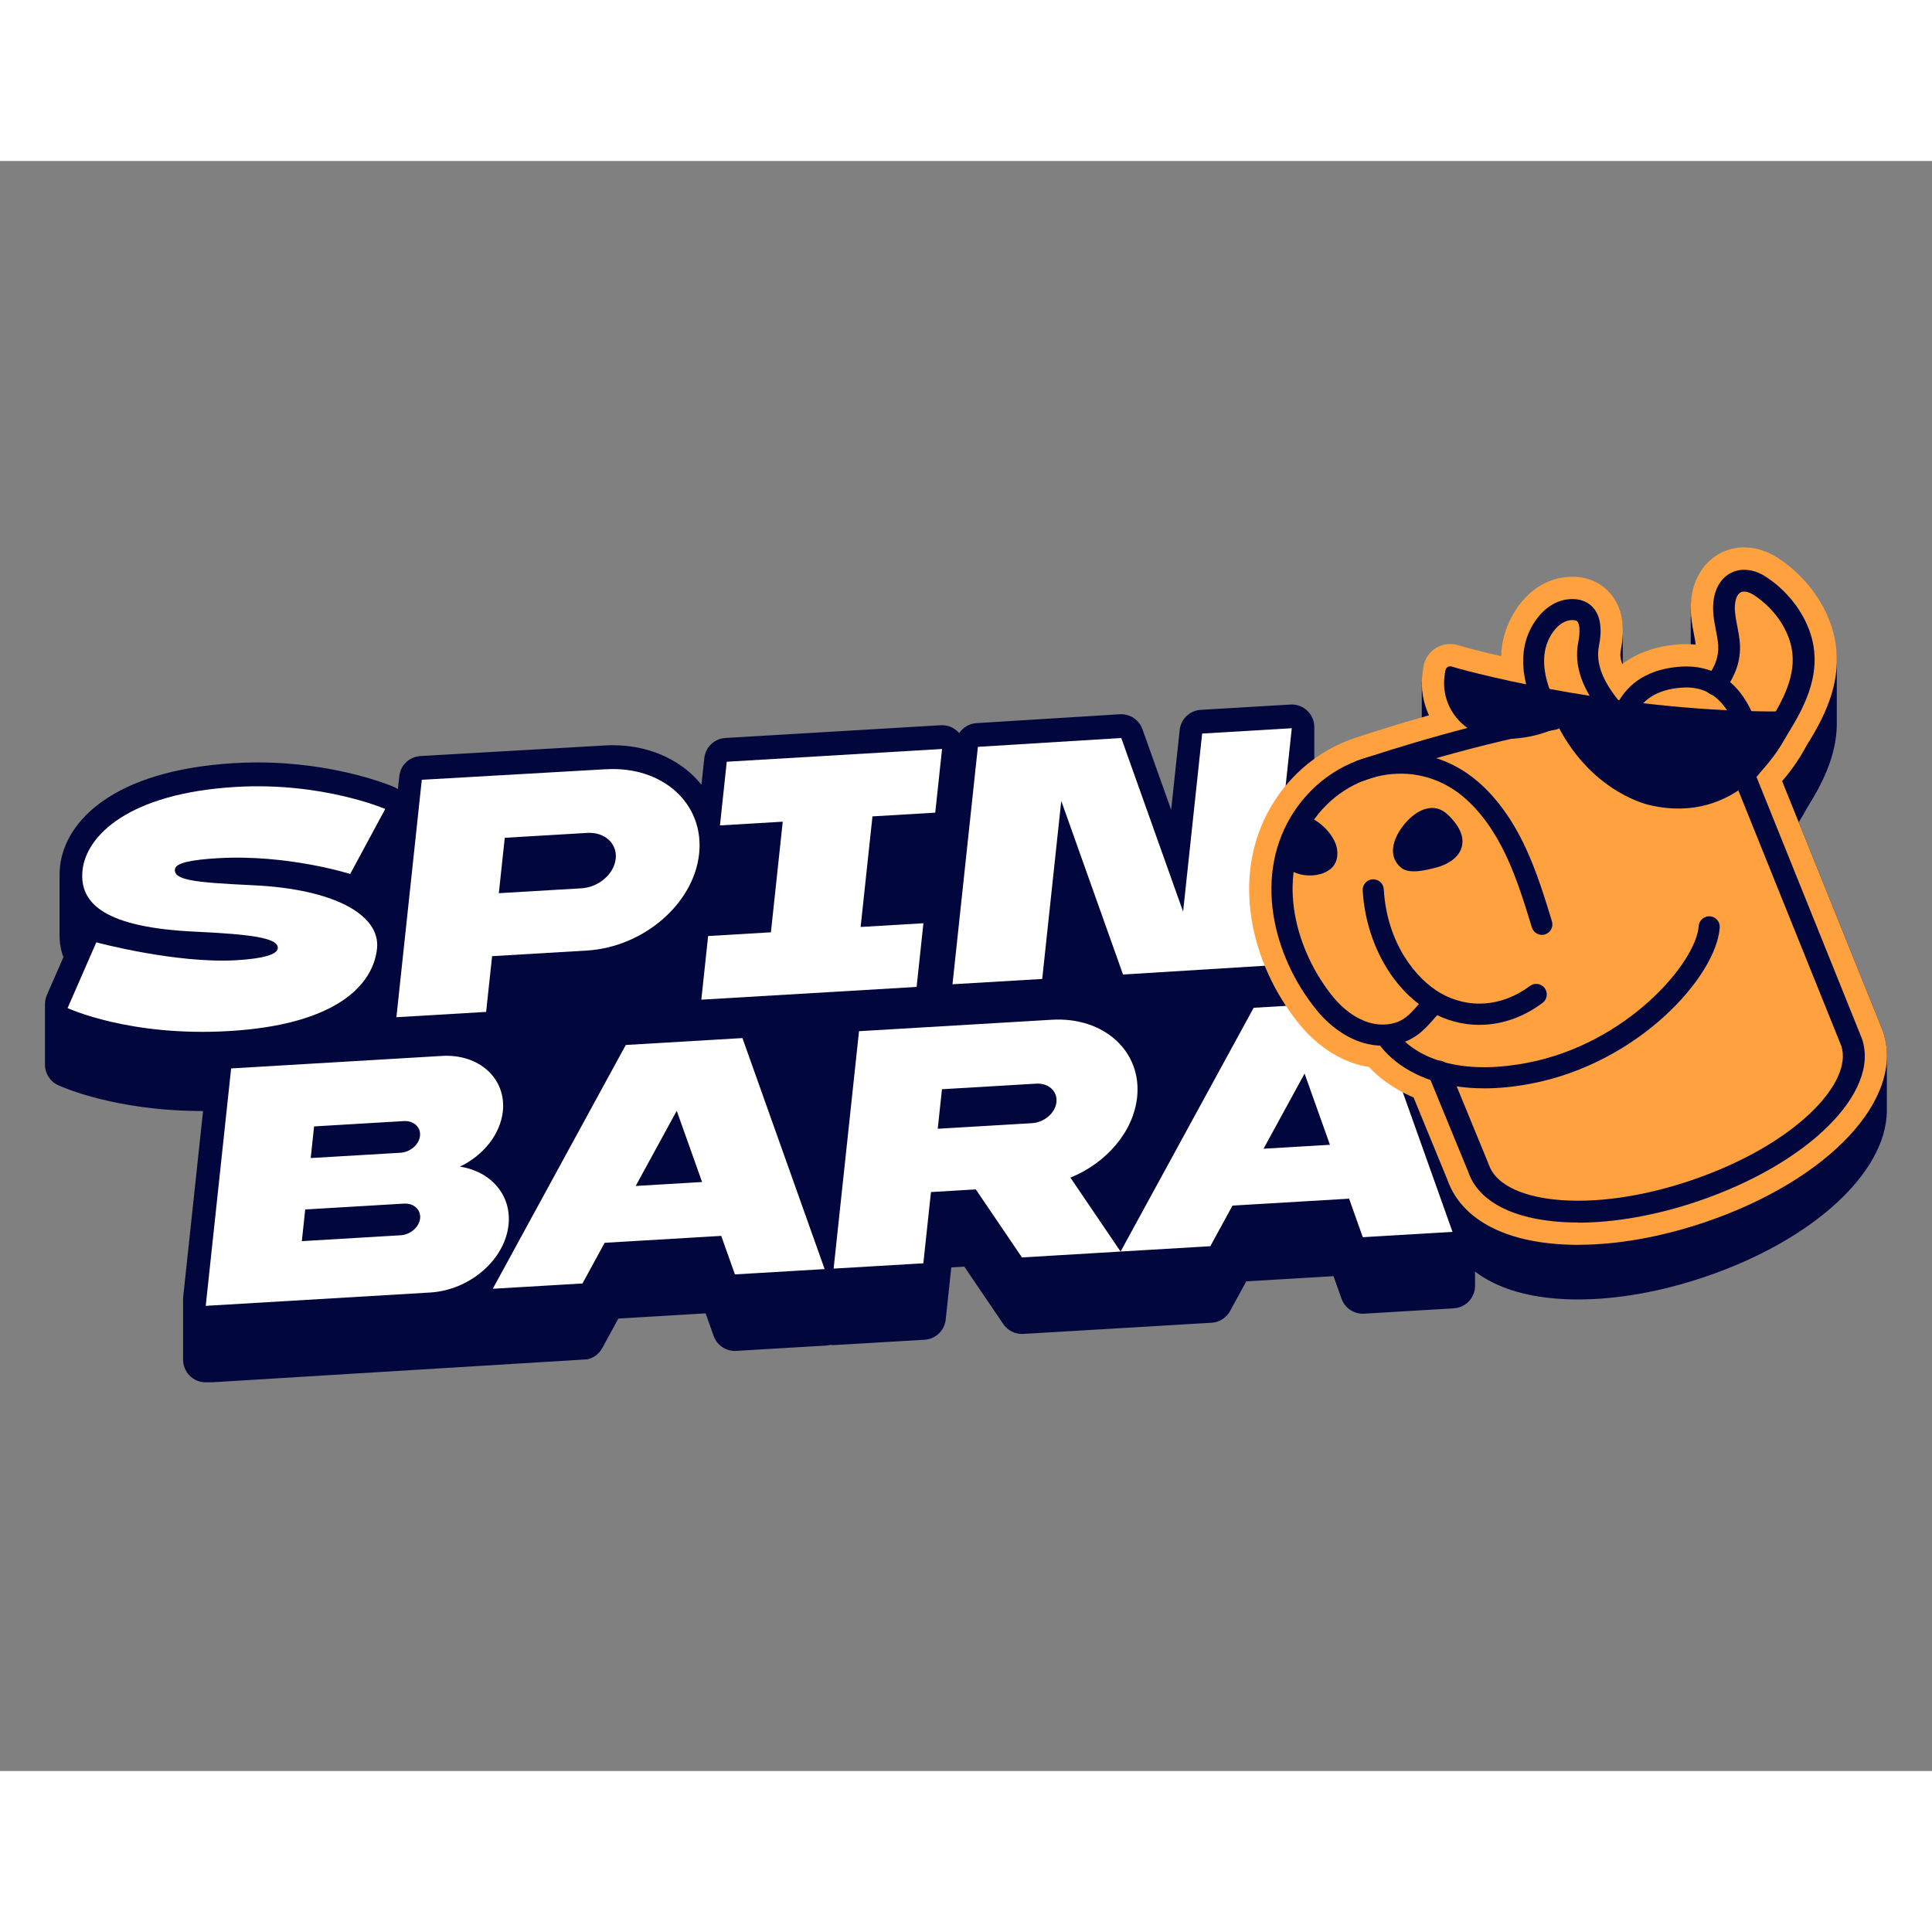 <?xml version="1.0"?>
<svg xmlns="http://www.w3.org/2000/svg" width="230" height="230" viewBox="0 0 300 250" fill="none">
<rect x="0" y="0" width="300" height="250" fill="#808080" stroke="none"/>
<g clip-path="url(#clip0_10973_6748)">
<path d="M292.994 139.189C293.023 137.833 292.831 136.496 292.393 135.193C292.364 135.106 292.329 135.012 292.288 134.907L279.302 102.672C279.809 101.878 280.235 101.142 280.568 100.511C282.861 96.861 285.113 92.55 285.218 87.644C285.218 87.627 285.218 87.609 285.218 87.597C285.218 87.58 285.218 87.562 285.218 87.551C285.218 87.533 285.218 87.516 285.218 87.504C285.218 87.486 285.218 87.469 285.218 87.457C285.218 87.44 285.218 87.422 285.218 87.41C285.218 87.393 285.218 87.376 285.218 87.364C285.218 87.346 285.218 87.329 285.218 87.317C285.218 87.299 285.218 87.282 285.218 87.27C285.218 87.253 285.218 87.235 285.218 87.224C285.218 87.206 285.218 87.189 285.218 87.177C285.218 87.159 285.218 87.142 285.218 87.13C285.218 87.113 285.218 87.095 285.218 87.083C285.218 87.066 285.218 87.048 285.218 87.037C285.218 87.019 285.218 87.002 285.218 86.99C285.218 86.972 285.218 86.955 285.218 86.943C285.218 86.926 285.218 86.908 285.218 86.897C285.218 86.879 285.218 86.862 285.218 86.85C285.218 86.832 285.218 86.815 285.218 86.803C285.218 86.786 285.218 86.768 285.218 86.756C285.218 86.739 285.218 86.721 285.218 86.71C285.218 86.692 285.218 86.675 285.218 86.663C285.218 86.645 285.218 86.628 285.218 86.616C285.218 86.599 285.218 86.581 285.218 86.569C285.218 86.552 285.218 86.534 285.218 86.523C285.218 86.505 285.218 86.488 285.218 86.476C285.218 86.459 285.218 86.441 285.218 86.429C285.218 86.412 285.218 86.394 285.218 86.382C285.218 86.365 285.218 86.347 285.218 86.336C285.218 86.318 285.218 86.301 285.218 86.289C285.218 86.272 285.218 86.254 285.218 86.242C285.218 86.225 285.218 86.207 285.218 86.196C285.218 86.178 285.218 86.161 285.218 86.149C285.218 86.131 285.218 86.114 285.218 86.102C285.218 86.085 285.218 86.067 285.218 86.055C285.218 86.038 285.218 86.02 285.218 86.009C285.218 85.991 285.218 85.974 285.218 85.962C285.218 85.945 285.218 85.927 285.218 85.915C285.218 85.898 285.218 85.88 285.218 85.869C285.218 85.851 285.218 85.834 285.218 85.822C285.218 85.804 285.218 85.787 285.218 85.775C285.218 85.758 285.218 85.74 285.218 85.728C285.218 85.711 285.218 85.693 285.218 85.682C285.218 85.664 285.218 85.647 285.218 85.635C285.218 85.617 285.218 85.6 285.218 85.588C285.218 85.571 285.218 85.553 285.218 85.541C285.218 85.524 285.218 85.506 285.218 85.495C285.218 85.477 285.218 85.46 285.218 85.448C285.218 85.43 285.218 85.413 285.218 85.401C285.218 85.384 285.218 85.366 285.218 85.355C285.218 85.337 285.218 85.32 285.218 85.308C285.218 85.29 285.218 85.273 285.218 85.261C285.218 85.244 285.218 85.226 285.218 85.214C285.218 85.197 285.218 85.179 285.218 85.168C285.218 85.15 285.218 85.133 285.218 85.121C285.218 85.103 285.218 85.086 285.218 85.074C285.218 85.057 285.218 85.039 285.218 85.028C285.218 85.01 285.218 84.992 285.218 84.981C285.218 84.963 285.218 84.946 285.218 84.934C285.218 84.916 285.218 84.899 285.218 84.887C285.218 84.87 285.218 84.852 285.218 84.841C285.218 84.823 285.218 84.805 285.218 84.794C285.218 84.776 285.218 84.759 285.218 84.747C285.218 84.73 285.218 84.712 285.218 84.7C285.218 84.683 285.218 84.665 285.218 84.654C285.218 84.636 285.218 84.619 285.218 84.607C285.218 84.589 285.218 84.572 285.218 84.56C285.218 84.543 285.218 84.525 285.218 84.513C285.218 84.496 285.218 84.478 285.218 84.467C285.218 84.449 285.218 84.432 285.218 84.42C285.218 84.403 285.218 84.385 285.218 84.373C285.218 84.356 285.218 84.338 285.218 84.327C285.218 84.309 285.218 84.292 285.218 84.28C285.218 84.262 285.218 84.245 285.218 84.233C285.218 84.216 285.218 84.198 285.218 84.186C285.218 84.169 285.218 84.151 285.218 84.14C285.218 84.122 285.218 84.105 285.218 84.093C285.218 84.076 285.218 84.058 285.218 84.046C285.218 84.029 285.218 84.011 285.218 83.999C285.218 83.982 285.218 83.965 285.218 83.953C285.218 83.935 285.218 83.918 285.218 83.906C285.218 83.889 285.218 83.871 285.218 83.859C285.218 83.842 285.218 83.824 285.218 83.813C285.218 83.795 285.218 83.778 285.218 83.766C285.218 83.748 285.218 83.731 285.218 83.719C285.218 83.702 285.218 83.684 285.218 83.672C285.218 83.655 285.218 83.637 285.218 83.626C285.218 83.608 285.218 83.591 285.218 83.579C285.218 83.561 285.218 83.544 285.218 83.532C285.218 83.515 285.218 83.497 285.218 83.486C285.218 83.468 285.218 83.451 285.218 83.439C285.218 83.421 285.218 83.404 285.218 83.392C285.218 83.375 285.218 83.357 285.218 83.345C285.218 83.328 285.218 83.31 285.218 83.299C285.218 83.281 285.218 83.264 285.218 83.252C285.218 83.234 285.218 83.217 285.218 83.205C285.218 83.188 285.218 83.17 285.218 83.159C285.218 83.141 285.218 83.123 285.218 83.112C285.218 83.094 285.218 83.077 285.218 83.065C285.218 83.047 285.218 83.03 285.218 83.018C285.218 83.001 285.218 82.983 285.218 82.972C285.218 82.954 285.218 82.936 285.218 82.925C285.218 82.907 285.218 82.89 285.218 82.878C285.218 82.861 285.218 82.843 285.218 82.831C285.218 82.814 285.218 82.796 285.218 82.785C285.218 82.767 285.218 82.75 285.218 82.738C285.218 82.72 285.218 82.703 285.218 82.691C285.218 82.674 285.218 82.656 285.218 82.644C285.218 82.627 285.218 82.609 285.218 82.598C285.218 82.58 285.218 82.563 285.218 82.551C285.218 82.534 285.218 82.516 285.218 82.504C285.218 82.487 285.218 82.469 285.218 82.458C285.218 82.44 285.218 82.422 285.218 82.411C285.218 82.393 285.218 82.376 285.218 82.364C285.218 82.347 285.218 82.329 285.218 82.317C285.218 82.3 285.218 82.282 285.218 82.271C285.218 82.253 285.218 82.236 285.218 82.224C285.218 82.206 285.218 82.189 285.218 82.177C285.218 82.16 285.218 82.142 285.218 82.13C285.218 82.113 285.218 82.096 285.218 82.084C285.218 82.066 285.218 82.049 285.218 82.037C285.218 82.019 285.218 82.002 285.218 81.99C285.218 81.973 285.218 81.955 285.218 81.944C285.218 81.926 285.218 81.909 285.218 81.897C285.218 81.879 285.218 81.862 285.218 81.85C285.218 81.833 285.218 81.815 285.218 81.803C285.218 81.786 285.218 81.768 285.218 81.757C285.218 81.739 285.218 81.722 285.218 81.71C285.218 81.692 285.218 81.675 285.218 81.663C285.218 81.646 285.218 81.628 285.218 81.617C285.218 81.599 285.218 81.582 285.218 81.57C285.218 81.552 285.218 81.535 285.218 81.523C285.218 81.505 285.218 81.488 285.218 81.476C285.218 81.459 285.218 81.441 285.218 81.43C285.218 81.412 285.218 81.395 285.218 81.383C285.218 81.365 285.218 81.348 285.218 81.336C285.218 81.319 285.218 81.301 285.218 81.289C285.218 81.272 285.218 81.254 285.218 81.243C285.218 81.225 285.218 81.208 285.218 81.196C285.218 81.178 285.218 81.161 285.218 81.149C285.218 81.132 285.218 81.114 285.218 81.103C285.218 81.085 285.218 81.067 285.218 81.056C285.218 81.038 285.218 81.021 285.218 81.009C285.218 80.992 285.218 80.974 285.218 80.962C285.218 80.945 285.218 80.927 285.218 80.916C285.218 80.898 285.218 80.881 285.218 80.869C285.218 80.851 285.218 80.834 285.218 80.822C285.218 80.805 285.218 80.787 285.218 80.775C285.218 80.758 285.218 80.74 285.218 80.729C285.218 80.711 285.218 80.694 285.218 80.682C285.218 80.665 285.218 80.647 285.218 80.635C285.218 80.618 285.218 80.6 285.218 80.588C285.218 80.571 285.218 80.553 285.218 80.542C285.218 80.524 285.218 80.507 285.218 80.495C285.218 80.478 285.218 80.46 285.218 80.448C285.218 80.431 285.218 80.413 285.218 80.402C285.218 80.384 285.218 80.367 285.218 80.355C285.218 80.337 285.218 80.32 285.218 80.308C285.218 80.291 285.218 80.273 285.218 80.261C285.218 80.244 285.218 80.226 285.218 80.215C285.218 80.197 285.218 80.18 285.218 80.168C285.218 80.15 285.218 80.133 285.218 80.121C285.218 80.104 285.218 80.086 285.218 80.075C285.218 80.057 285.218 80.04 285.218 80.028C285.218 80.01 285.218 79.993 285.218 79.981C285.218 79.964 285.218 79.946 285.218 79.934C285.218 79.917 285.218 79.899 285.218 79.888C285.218 79.87 285.218 79.853 285.218 79.841C285.218 79.823 285.218 79.806 285.218 79.794C285.218 79.777 285.218 79.759 285.218 79.748C285.218 79.73 285.218 79.712 285.218 79.701C285.218 79.683 285.218 79.666 285.218 79.654C285.218 79.636 285.218 79.619 285.218 79.607C285.218 79.59 285.218 79.572 285.218 79.561C285.218 79.543 285.218 79.525 285.218 79.514C285.218 79.496 285.218 79.479 285.218 79.467C285.218 79.45 285.218 79.432 285.218 79.42C285.218 79.403 285.218 79.385 285.218 79.374C285.218 79.356 285.218 79.339 285.218 79.327C285.218 79.309 285.218 79.292 285.218 79.28C285.218 79.263 285.218 79.245 285.218 79.234C285.218 79.216 285.218 79.198 285.218 79.187C285.218 79.169 285.218 79.152 285.218 79.14C285.218 79.123 285.218 79.105 285.218 79.093C285.218 79.076 285.218 79.058 285.218 79.047C285.218 79.029 285.218 79.011 285.218 79C285.218 78.982 285.218 78.965 285.218 78.953C285.218 78.936 285.218 78.918 285.218 78.906C285.218 78.889 285.218 78.871 285.218 78.86C285.218 78.842 285.218 78.825 285.218 78.813C285.218 78.795 285.218 78.778 285.218 78.766C285.218 78.749 285.218 78.731 285.218 78.719C285.218 78.702 285.218 78.684 285.218 78.673C285.218 78.655 285.218 78.638 285.218 78.626C285.218 78.609 285.218 78.591 285.218 78.579C285.218 78.562 285.218 78.544 285.218 78.533C285.218 78.515 285.218 78.498 285.218 78.486C285.218 78.468 285.218 78.451 285.218 78.439C285.218 78.422 285.218 78.404 285.218 78.392C285.218 78.375 285.218 78.357 285.218 78.346C285.218 78.328 285.218 78.311 285.218 78.299C285.235 77.598 285.206 76.885 285.13 76.161C285.008 75.005 284.768 73.86 284.412 72.768C283.047 68.533 280.014 64.638 276.087 62.074C273.369 60.304 270.3 59.93 267.663 61.063C265.102 62.161 263.305 64.544 262.733 67.611C262.564 68.516 262.517 69.392 262.541 70.215C262.541 70.233 262.541 70.251 262.541 70.262C262.541 70.28 262.541 70.297 262.541 70.309C262.541 70.326 262.541 70.344 262.541 70.356C262.541 70.373 262.541 70.391 262.541 70.402C262.541 70.42 262.541 70.437 262.541 70.449C262.541 70.467 262.541 70.484 262.541 70.496C262.541 70.513 262.541 70.531 262.541 70.543C262.541 70.56 262.541 70.578 262.541 70.589C262.541 70.607 262.541 70.624 262.541 70.636C262.541 70.653 262.541 70.671 262.541 70.683C262.541 70.7 262.541 70.718 262.541 70.729C262.541 70.747 262.541 70.764 262.541 70.776C262.541 70.794 262.541 70.811 262.541 70.823C262.541 70.84 262.541 70.858 262.541 70.87C262.541 70.887 262.541 70.905 262.541 70.916C262.541 70.934 262.541 70.951 262.541 70.963C262.541 70.981 262.541 70.998 262.541 71.01C262.541 71.027 262.541 71.045 262.541 71.056C262.541 71.074 262.541 71.091 262.541 71.103C262.541 71.121 262.541 71.138 262.541 71.15C262.541 71.168 262.541 71.185 262.541 71.197C262.541 71.214 262.541 71.232 262.541 71.243C262.541 71.261 262.541 71.278 262.541 71.29C262.541 71.308 262.541 71.325 262.541 71.337C262.541 71.354 262.541 71.372 262.541 71.384C262.541 71.401 262.541 71.419 262.541 71.43C262.541 71.448 262.541 71.465 262.541 71.477C262.541 71.495 262.541 71.512 262.541 71.524C262.541 71.541 262.541 71.559 262.541 71.57C262.541 71.588 262.541 71.606 262.541 71.617C262.541 71.635 262.541 71.652 262.541 71.664C262.541 71.681 262.541 71.699 262.541 71.711C262.541 71.728 262.541 71.746 262.541 71.757C262.541 71.775 262.541 71.792 262.541 71.804C262.541 71.822 262.541 71.839 262.541 71.851C262.541 71.868 262.541 71.886 262.541 71.898C262.541 71.915 262.541 71.933 262.541 71.944C262.541 71.962 262.541 71.979 262.541 71.991C262.541 72.008 262.541 72.026 262.541 72.038C262.541 72.055 262.541 72.073 262.541 72.085C262.541 72.102 262.541 72.12 262.541 72.131C262.541 72.149 262.541 72.166 262.541 72.178C262.541 72.195 262.541 72.213 262.541 72.225C262.541 72.242 262.541 72.26 262.541 72.271C262.541 72.289 262.541 72.306 262.541 72.318C262.541 72.336 262.541 72.353 262.541 72.365C262.541 72.382 262.541 72.4 262.541 72.412C262.541 72.429 262.541 72.447 262.541 72.458C262.541 72.476 262.541 72.493 262.541 72.505C262.541 72.522 262.541 72.54 262.541 72.552C262.541 72.569 262.541 72.587 262.541 72.598C262.541 72.616 262.541 72.633 262.541 72.645C262.541 72.663 262.541 72.68 262.541 72.692C262.541 72.709 262.541 72.727 262.541 72.739C262.541 72.756 262.541 72.774 262.541 72.785C262.541 72.803 262.541 72.82 262.541 72.832C262.541 72.85 262.541 72.867 262.541 72.879C262.541 72.896 262.541 72.914 262.541 72.925C262.541 72.943 262.541 72.961 262.541 72.972C262.541 72.99 262.541 73.007 262.541 73.019C262.541 73.037 262.541 73.054 262.541 73.066C262.541 73.083 262.541 73.101 262.541 73.112C262.541 73.13 262.541 73.147 262.541 73.159C262.541 73.177 262.541 73.194 262.541 73.206C262.541 73.223 262.541 73.241 262.541 73.253C262.541 73.27 262.541 73.288 262.541 73.299C262.541 73.317 262.541 73.334 262.541 73.346C262.541 73.364 262.541 73.381 262.541 73.393C262.541 73.41 262.541 73.428 262.541 73.439C262.541 73.457 262.541 73.475 262.541 73.486C262.541 73.504 262.541 73.521 262.541 73.533C262.541 73.55 262.541 73.568 262.541 73.58C262.541 73.597 262.541 73.615 262.541 73.626C262.541 73.644 262.541 73.661 262.541 73.673C262.541 73.691 262.541 73.708 262.541 73.72C262.541 73.737 262.541 73.755 262.541 73.767C262.541 73.784 262.541 73.802 262.541 73.813C262.541 73.831 262.541 73.848 262.541 73.86C262.541 73.878 262.541 73.895 262.541 73.907C262.541 73.924 262.541 73.942 262.541 73.954C262.541 73.971 262.541 73.989 262.541 74C262.541 74.018 262.541 74.035 262.541 74.047C262.541 74.064 262.541 74.082 262.541 74.094C262.541 74.111 262.541 74.129 262.541 74.14C262.541 74.158 262.541 74.175 262.541 74.187C262.541 74.205 262.541 74.222 262.541 74.234C262.541 74.251 262.541 74.269 262.541 74.281C262.541 74.298 262.541 74.316 262.541 74.327C262.541 74.345 262.541 74.362 262.541 74.374C262.541 74.391 262.541 74.409 262.541 74.421C262.541 74.438 262.541 74.456 262.541 74.468C262.541 74.485 262.541 74.502 262.541 74.514C262.541 74.532 262.541 74.549 262.541 74.561C262.541 74.578 262.541 74.596 262.541 74.608C262.541 74.625 262.541 74.643 262.541 74.654C262.541 74.672 262.541 74.689 262.541 74.701C262.541 74.719 262.541 74.736 262.541 74.748C262.541 74.765 262.541 74.783 262.541 74.794C262.541 74.812 262.541 74.83 262.541 74.841C262.541 74.859 262.541 74.876 262.541 74.888C262.541 74.906 262.541 74.923 262.541 74.935C262.541 74.952 262.541 74.97 262.541 74.981C262.541 74.999 262.541 75.016 262.541 75.028C262.541 75.046 262.541 75.063 262.541 75.075C262.541 75.092 262.541 75.11 262.541 75.122C262.541 75.139 262.541 75.157 262.541 75.168C262.541 75.186 262.541 75.203 262.541 75.215C262.541 75.215 262.541 75.227 262.541 75.233C261.806 75.198 261.053 75.215 260.283 75.285C257.028 75.583 254.222 76.594 251.981 78.252C251.981 78.235 251.981 78.223 251.981 78.206C251.981 78.188 251.981 78.171 251.981 78.159C251.981 78.141 251.981 78.124 251.981 78.112C251.981 78.095 251.981 78.077 251.981 78.065C251.981 78.048 251.981 78.03 251.981 78.019C251.981 78.001 251.981 77.984 251.981 77.972C251.981 77.954 251.981 77.937 251.981 77.925C251.981 77.908 251.981 77.89 251.981 77.879C251.981 77.861 251.981 77.843 251.981 77.832C251.981 77.814 251.981 77.797 251.981 77.785C251.981 77.767 251.981 77.75 251.981 77.738C251.981 77.721 251.981 77.703 251.981 77.692C251.981 77.674 251.981 77.656 251.981 77.645C251.981 77.627 251.981 77.61 251.981 77.598C251.981 77.581 251.981 77.563 251.981 77.551C251.981 77.534 251.981 77.516 251.981 77.505C251.981 77.487 251.981 77.47 251.981 77.458C251.981 77.44 251.981 77.423 251.981 77.411C251.981 77.394 251.981 77.376 251.981 77.365C251.981 77.347 251.981 77.329 251.981 77.318C251.981 77.3 251.981 77.283 251.981 77.271C251.981 77.254 251.981 77.236 251.981 77.224C251.981 77.207 251.981 77.189 251.981 77.178C251.981 77.16 251.981 77.142 251.981 77.131C251.981 77.113 251.981 77.096 251.981 77.084C251.981 77.067 251.981 77.049 251.981 77.037C251.981 77.02 251.981 77.002 251.981 76.991C251.981 76.973 251.981 76.956 251.981 76.944C251.981 76.926 251.981 76.909 251.981 76.897C251.981 76.88 251.981 76.862 251.981 76.85C251.981 76.833 251.981 76.815 251.981 76.804C251.981 76.786 251.981 76.769 251.981 76.757C251.981 76.74 251.981 76.722 251.981 76.71C251.981 76.693 251.981 76.675 251.981 76.664C251.981 76.646 251.981 76.629 251.981 76.617C251.981 76.599 251.981 76.582 251.981 76.57C251.981 76.553 251.981 76.535 251.981 76.523C251.981 76.506 251.981 76.488 251.981 76.477C251.981 76.459 251.981 76.442 251.981 76.43C251.981 76.412 251.981 76.395 251.981 76.383C251.981 76.366 251.981 76.348 251.981 76.337C251.981 76.319 251.981 76.302 251.981 76.29C251.981 76.272 251.981 76.255 251.981 76.243C251.981 76.225 251.981 76.208 251.981 76.196C251.981 76.179 251.981 76.161 251.981 76.15C251.981 76.132 251.981 76.115 251.981 76.103C251.981 76.085 251.981 76.068 251.981 76.056C251.981 76.039 251.981 76.021 251.981 76.009C251.981 75.992 251.981 75.974 251.981 75.963C251.981 75.945 251.981 75.928 251.981 75.916C251.981 75.898 251.981 75.881 251.981 75.869C251.981 75.852 251.981 75.834 251.981 75.823C251.981 75.805 251.981 75.787 251.981 75.776C251.981 75.758 251.981 75.741 251.981 75.729C251.981 75.712 251.981 75.694 251.981 75.682C251.981 75.665 251.981 75.647 251.981 75.636C251.981 75.618 251.981 75.601 251.981 75.589C251.981 75.571 251.981 75.554 251.981 75.542C251.981 75.525 251.981 75.507 251.981 75.495C251.981 75.478 251.981 75.46 251.981 75.449C251.981 75.431 251.981 75.414 251.981 75.402C251.981 75.385 251.981 75.367 251.981 75.355C251.981 75.338 251.981 75.32 251.981 75.308C251.981 75.291 251.981 75.273 251.981 75.262C251.981 75.244 251.981 75.227 251.981 75.215C251.981 75.198 251.981 75.18 251.981 75.168C251.981 75.151 251.981 75.133 251.981 75.122C251.981 75.104 251.981 75.087 251.981 75.075C251.981 75.057 251.981 75.04 251.981 75.028C251.981 75.011 251.981 74.993 251.981 74.981C251.981 74.964 251.981 74.946 251.981 74.935C251.981 74.917 251.981 74.9 251.981 74.888C251.981 74.871 251.981 74.853 251.981 74.841C251.981 74.824 251.981 74.806 251.981 74.794C251.981 74.777 251.981 74.76 251.981 74.748C251.981 74.73 251.981 74.713 251.981 74.701C251.981 74.684 251.981 74.666 251.981 74.654C251.981 74.637 251.981 74.619 251.981 74.608C251.981 74.59 251.981 74.573 251.981 74.561C251.981 74.543 251.981 74.526 251.981 74.514C251.981 74.497 251.981 74.479 251.981 74.468C251.981 74.45 251.981 74.432 251.981 74.421C251.981 74.403 251.981 74.386 251.981 74.374C251.981 74.356 251.981 74.339 251.981 74.327C251.981 74.31 251.981 74.292 251.981 74.281C251.981 74.263 251.981 74.246 251.981 74.234C251.981 74.216 251.981 74.199 251.981 74.187C251.981 74.17 251.981 74.152 251.981 74.14C251.981 74.123 251.981 74.105 251.981 74.094C251.981 74.076 251.981 74.059 251.981 74.047C251.981 74.029 251.981 74.012 251.981 74C251.981 73.983 251.981 73.965 251.981 73.954C251.981 73.936 251.981 73.918 251.981 73.907C251.981 73.889 251.981 73.872 251.981 73.86C251.981 73.843 251.981 73.825 251.981 73.813C251.981 73.796 251.981 73.778 251.981 73.767C251.981 73.749 251.981 73.731 251.981 73.72C252.057 71.162 251.38 69.065 249.969 67.464C248.382 65.665 246.054 64.789 243.423 64.988C238.12 65.385 234.619 69.953 233.505 74.31C233.26 75.268 233.114 76.261 233.062 77.277C229.765 76.523 227.438 75.893 226.382 75.577C225.256 75.233 224.025 75.385 223.015 75.992C222.006 76.594 221.294 77.604 221.055 78.755C220.956 79.234 220.886 79.718 220.834 80.186C220.775 80.735 220.758 81.278 220.775 81.815C220.775 81.833 220.775 81.85 220.775 81.862C220.775 81.879 220.775 81.897 220.775 81.909C220.775 81.926 220.775 81.944 220.775 81.955C220.775 81.973 220.775 81.99 220.775 82.002C220.775 82.019 220.775 82.037 220.775 82.049C220.775 82.066 220.775 82.084 220.775 82.096C220.775 82.113 220.775 82.13 220.775 82.142C220.775 82.16 220.775 82.177 220.775 82.189C220.775 82.206 220.775 82.224 220.775 82.236C220.775 82.253 220.775 82.271 220.775 82.282C220.775 82.3 220.775 82.317 220.775 82.329C220.775 82.347 220.775 82.364 220.775 82.376C220.775 82.393 220.775 82.411 220.775 82.422C220.775 82.44 220.775 82.458 220.775 82.469C220.775 82.487 220.775 82.504 220.775 82.516C220.775 82.534 220.775 82.551 220.775 82.563C220.775 82.58 220.775 82.598 220.775 82.609C220.775 82.627 220.775 82.644 220.775 82.656C220.775 82.674 220.775 82.691 220.775 82.703C220.775 82.72 220.775 82.738 220.775 82.75C220.775 82.767 220.775 82.785 220.775 82.796C220.775 82.814 220.775 82.831 220.775 82.843C220.775 82.861 220.775 82.878 220.775 82.89C220.775 82.907 220.775 82.925 220.775 82.936C220.775 82.954 220.775 82.972 220.775 82.983C220.775 83.001 220.775 83.018 220.775 83.03C220.775 83.047 220.775 83.065 220.775 83.077C220.775 83.094 220.775 83.112 220.775 83.123C220.775 83.141 220.775 83.159 220.775 83.17C220.775 83.188 220.775 83.205 220.775 83.217C220.775 83.234 220.775 83.252 220.775 83.264C220.775 83.281 220.775 83.299 220.775 83.31C220.775 83.328 220.775 83.345 220.775 83.357C220.775 83.375 220.775 83.392 220.775 83.404C220.775 83.421 220.775 83.439 220.775 83.451C220.775 83.468 220.775 83.486 220.775 83.497C220.775 83.515 220.775 83.532 220.775 83.544C220.775 83.561 220.775 83.579 220.775 83.591C220.775 83.608 220.775 83.626 220.775 83.637C220.775 83.655 220.775 83.672 220.775 83.684C220.775 83.702 220.775 83.719 220.775 83.731C220.775 83.748 220.775 83.766 220.775 83.778C220.775 83.795 220.775 83.813 220.775 83.824C220.775 83.842 220.775 83.859 220.775 83.871C220.775 83.889 220.775 83.906 220.775 83.918C220.775 83.935 220.775 83.953 220.775 83.965C220.775 83.982 220.775 83.999 220.775 84.011C220.775 84.029 220.775 84.046 220.775 84.058C220.775 84.076 220.775 84.093 220.775 84.105C220.775 84.122 220.775 84.14 220.775 84.151C220.775 84.169 220.775 84.186 220.775 84.198C220.775 84.216 220.775 84.233 220.775 84.245C220.775 84.262 220.775 84.28 220.775 84.292C220.775 84.309 220.775 84.327 220.775 84.338C220.775 84.356 220.775 84.373 220.775 84.385C220.775 84.403 220.775 84.42 220.775 84.432C220.775 84.449 220.775 84.467 220.775 84.478C220.775 84.496 220.775 84.513 220.775 84.525C220.775 84.543 220.775 84.56 220.775 84.572C220.775 84.589 220.775 84.607 220.775 84.619C220.775 84.636 220.775 84.654 220.775 84.665C220.775 84.683 220.775 84.7 220.775 84.712C220.775 84.73 220.775 84.747 220.775 84.759C220.775 84.776 220.775 84.794 220.775 84.805C220.775 84.823 220.775 84.841 220.775 84.852C220.775 84.87 220.775 84.887 220.775 84.899C220.775 84.916 220.775 84.934 220.775 84.946C220.775 84.963 220.775 84.981 220.775 84.992C220.775 85.01 220.775 85.028 220.775 85.039C220.775 85.057 220.775 85.074 220.775 85.086C220.775 85.103 220.775 85.121 220.775 85.133C220.775 85.15 220.775 85.168 220.775 85.179C220.775 85.197 220.775 85.214 220.775 85.226C220.775 85.244 220.775 85.261 220.775 85.273C220.775 85.29 220.775 85.308 220.775 85.32C220.775 85.337 220.775 85.355 220.775 85.366C220.775 85.384 220.775 85.401 220.775 85.413C220.775 85.43 220.775 85.448 220.775 85.46C220.775 85.477 220.775 85.495 220.775 85.506C220.775 85.524 220.775 85.541 220.775 85.553C220.775 85.571 220.775 85.588 220.775 85.6C220.775 85.617 220.775 85.635 220.775 85.647C220.775 85.664 220.775 85.682 220.775 85.693C220.775 85.711 220.775 85.728 220.775 85.74C220.775 85.758 220.775 85.775 220.775 85.787C220.775 85.804 220.775 85.822 220.775 85.834C220.775 85.851 220.775 85.869 220.775 85.88C220.775 85.898 220.775 85.915 220.775 85.927C220.775 85.945 220.775 85.962 220.775 85.974C220.775 85.991 220.775 86.009 220.775 86.02C220.775 86.038 220.775 86.055 220.775 86.067C220.775 86.085 220.775 86.102 220.775 86.114C220.775 86.131 220.775 86.149 220.775 86.161C220.775 86.178 220.775 86.196 220.775 86.207C220.775 86.225 220.775 86.242 220.775 86.254C220.775 86.272 220.775 86.289 220.775 86.301C220.775 86.318 220.775 86.336 220.775 86.347C220.775 86.365 220.775 86.382 220.775 86.394C220.775 86.412 220.775 86.429 220.775 86.441C220.775 86.459 220.775 86.476 220.775 86.488C220.775 86.505 220.775 86.523 220.775 86.534C220.775 86.546 220.775 86.558 220.775 86.569C216.219 87.872 212.654 89.022 210.986 89.577C208.506 90.325 206.179 91.499 204.084 93.012C204.084 93.012 204.084 93.006 204.084 93C204.084 92.988 204.084 92.983 204.084 92.971C204.084 92.965 204.084 92.959 204.084 92.948C204.084 92.936 204.084 92.93 204.084 92.918C204.084 92.912 204.084 92.907 204.084 92.895C204.084 92.883 204.084 92.877 204.084 92.866C204.084 92.86 204.084 92.854 204.084 92.842C204.084 92.831 204.084 92.825 204.084 92.813C204.084 92.807 204.084 92.802 204.084 92.79C204.084 92.778 204.084 92.772 204.084 92.761C204.084 92.755 204.084 92.749 204.084 92.737C204.084 92.726 204.084 92.72 204.084 92.708C204.084 92.702 204.084 92.696 204.084 92.685C204.084 92.673 204.084 92.667 204.084 92.656C204.084 92.65 204.084 92.644 204.084 92.632C204.084 92.62 204.084 92.615 204.084 92.603C204.084 92.597 204.084 92.591 204.084 92.579C204.084 92.568 204.084 92.562 204.084 92.55C204.084 92.544 204.084 92.539 204.084 92.527C204.084 92.515 204.084 92.51 204.084 92.498C204.084 92.492 204.084 92.486 204.084 92.474C204.084 92.463 204.084 92.457 204.084 92.445C204.084 92.439 204.084 92.433 204.084 92.422C204.084 92.41 204.084 92.404 204.084 92.393C204.084 92.387 204.084 92.381 204.084 92.369C204.084 92.358 204.084 92.352 204.084 92.34C204.084 92.334 204.084 92.328 204.084 92.317C204.084 92.305 204.084 92.299 204.084 92.287C204.084 92.282 204.084 92.276 204.084 92.264C204.084 92.252 204.084 92.247 204.084 92.235C204.084 92.229 204.084 92.223 204.084 92.212C204.084 92.2 204.084 92.194 204.084 92.182C204.084 92.177 204.084 92.171 204.084 92.159C204.084 92.147 204.084 92.141 204.084 92.13C204.084 92.124 204.084 92.118 204.084 92.106C204.084 92.095 204.084 92.089 204.084 92.077C204.084 92.071 204.084 92.066 204.084 92.054C204.084 92.042 204.084 92.036 204.084 92.025C204.084 92.019 204.084 92.013 204.084 92.001C204.084 91.99 204.084 91.984 204.084 91.972C204.084 91.966 204.084 91.96 204.084 91.949C204.084 91.937 204.084 91.931 204.084 91.919C204.084 91.914 204.084 91.908 204.084 91.896C204.084 91.885 204.084 91.879 204.084 91.867C204.084 91.861 204.084 91.855 204.084 91.844C204.084 91.832 204.084 91.826 204.084 91.814C204.084 91.809 204.084 91.803 204.084 91.791C204.084 91.779 204.084 91.773 204.084 91.762C204.084 91.756 204.084 91.75 204.084 91.739C204.084 91.727 204.084 91.721 204.084 91.709C204.084 91.703 204.084 91.698 204.084 91.686C204.084 91.674 204.084 91.668 204.084 91.657C204.084 91.651 204.084 91.645 204.084 91.633C204.084 91.622 204.084 91.616 204.084 91.604C204.084 91.598 204.084 91.593 204.084 91.581C204.084 91.569 204.084 91.563 204.084 91.552C204.084 91.546 204.084 91.54 204.084 91.528C204.084 91.516 204.084 91.511 204.084 91.499C204.084 91.493 204.084 91.487 204.084 91.476C204.084 91.464 204.084 91.458 204.084 91.446C204.084 91.441 204.084 91.435 204.084 91.423C204.084 91.411 204.084 91.406 204.084 91.394C204.084 91.388 204.084 91.382 204.084 91.371C204.084 91.359 204.084 91.353 204.084 91.341C204.084 91.335 204.084 91.33 204.084 91.318C204.084 91.306 204.084 91.3 204.084 91.289C204.084 91.283 204.084 91.277 204.084 91.265C204.084 91.254 204.084 91.248 204.084 91.236C204.084 91.23 204.084 91.225 204.084 91.213C204.084 91.201 204.084 91.195 204.084 91.184C204.084 91.178 204.084 91.172 204.084 91.16C204.084 91.149 204.084 91.143 204.084 91.131C204.084 91.125 204.084 91.119 204.084 91.108C204.084 91.096 204.084 91.09 204.084 91.079C204.084 91.073 204.084 91.067 204.084 91.055C204.084 91.043 204.084 91.038 204.084 91.026C204.084 91.02 204.084 91.014 204.084 91.003C204.084 90.991 204.084 90.985 204.084 90.973C204.084 90.968 204.084 90.962 204.084 90.95C204.084 90.938 204.084 90.933 204.084 90.921C204.084 90.915 204.084 90.909 204.084 90.897C204.084 90.886 204.084 90.88 204.084 90.868C204.084 90.862 204.084 90.856 204.084 90.845C204.084 90.833 204.084 90.827 204.084 90.816C204.084 90.81 204.084 90.804 204.084 90.792C204.084 90.781 204.084 90.775 204.084 90.763C204.084 90.757 204.084 90.751 204.084 90.74C204.084 90.728 204.084 90.722 204.084 90.71C204.084 90.705 204.084 90.699 204.084 90.687C204.084 90.675 204.084 90.67 204.084 90.658C204.084 90.652 204.084 90.646 204.084 90.635C204.084 90.623 204.084 90.617 204.084 90.605C204.084 90.6 204.084 90.594 204.084 90.582C204.084 90.57 204.084 90.564 204.084 90.553C204.084 90.547 204.084 90.541 204.084 90.529C204.084 90.518 204.084 90.512 204.084 90.5C204.084 90.494 204.084 90.489 204.084 90.477C204.084 90.465 204.084 90.459 204.084 90.448C204.084 90.442 204.084 90.436 204.084 90.424C204.084 90.413 204.084 90.407 204.084 90.395C204.084 90.389 204.084 90.383 204.084 90.372C204.084 90.36 204.084 90.354 204.084 90.343C204.084 90.337 204.084 90.331 204.084 90.319C204.084 90.308 204.084 90.302 204.084 90.29C204.084 90.284 204.084 90.278 204.084 90.267C204.084 90.255 204.084 90.249 204.084 90.237C204.084 90.232 204.084 90.226 204.084 90.214C204.084 90.202 204.084 90.197 204.084 90.185C204.084 90.179 204.084 90.173 204.084 90.162C204.084 90.15 204.084 90.144 204.084 90.132C204.084 90.126 204.084 90.121 204.084 90.109C204.084 90.097 204.084 90.091 204.084 90.08C204.084 90.074 204.084 90.068 204.084 90.056C204.084 90.045 204.084 90.039 204.084 90.027C204.084 90.021 204.084 90.016 204.084 90.004C204.084 89.992 204.084 89.986 204.084 89.975C204.084 89.969 204.084 89.963 204.084 89.951C204.084 89.939 204.084 89.934 204.084 89.922C204.084 89.916 204.084 89.91 204.084 89.899C204.084 89.887 204.084 89.881 204.084 89.87C204.084 89.864 204.084 89.858 204.084 89.846C204.084 89.834 204.084 89.829 204.084 89.817C204.084 89.811 204.084 89.805 204.084 89.793C204.084 89.782 204.084 89.776 204.084 89.764C204.084 89.758 204.084 89.753 204.084 89.741C204.084 89.729 204.084 89.723 204.084 89.712C204.084 89.706 204.084 89.7 204.084 89.688C204.084 89.677 204.084 89.671 204.084 89.659C204.084 89.653 204.084 89.647 204.084 89.636C204.084 89.624 204.084 89.618 204.084 89.607C204.084 89.601 204.084 89.595 204.084 89.583C204.084 89.572 204.084 89.566 204.084 89.554C204.084 89.548 204.084 89.542 204.084 89.531C204.084 89.519 204.084 89.513 204.084 89.501C204.084 89.496 204.084 89.49 204.084 89.478C204.084 89.466 204.084 89.461 204.084 89.449C204.084 89.443 204.084 89.437 204.084 89.426C204.084 89.414 204.084 89.408 204.084 89.396C204.084 89.391 204.084 89.385 204.084 89.373C204.084 89.361 204.084 89.356 204.084 89.344C204.084 89.338 204.084 89.332 204.084 89.32C204.084 89.309 204.084 89.303 204.084 89.291C204.084 89.285 204.084 89.279 204.084 89.268C204.084 89.256 204.084 89.25 204.084 89.239C204.084 89.233 204.084 89.227 204.084 89.215C204.084 89.204 204.084 89.198 204.084 89.186C204.084 89.18 204.084 89.174 204.084 89.163C204.084 89.151 204.084 89.145 204.084 89.133C204.084 89.128 204.084 89.122 204.084 89.11C204.084 89.099 204.084 89.093 204.084 89.081C204.084 89.075 204.084 89.069 204.084 89.058C204.084 89.046 204.084 89.04 204.084 89.028C204.084 89.022 204.084 89.017 204.084 89.005C204.084 88.993 204.084 88.987 204.084 88.976C204.084 88.97 204.084 88.964 204.084 88.953C204.084 88.941 204.084 88.935 204.084 88.923C204.084 88.917 204.084 88.912 204.084 88.9C204.084 88.888 204.084 88.882 204.084 88.871C204.084 88.865 204.084 88.859 204.084 88.847C204.084 88.836 204.084 88.83 204.084 88.818C204.084 88.812 204.084 88.806 204.084 88.795C204.084 88.783 204.084 88.777 204.084 88.766C204.084 88.76 204.084 88.754 204.084 88.742C204.084 88.731 204.084 88.725 204.084 88.713C204.084 88.707 204.084 88.701 204.084 88.69C204.084 88.678 204.084 88.672 204.084 88.66C204.084 88.655 204.084 88.649 204.084 88.637C204.084 88.625 204.084 88.62 204.084 88.608C204.084 88.602 204.084 88.596 204.084 88.585C204.084 88.573 204.084 88.567 204.084 88.555C204.084 88.549 204.084 88.544 204.084 88.532C204.084 88.52 204.084 88.514 204.084 88.503C204.084 88.497 204.084 88.491 204.084 88.479C204.084 88.468 204.084 88.462 204.084 88.45C204.084 88.444 204.084 88.439 204.084 88.427C204.084 88.415 204.084 88.409 204.084 88.398C204.084 88.392 204.084 88.386 204.084 88.374C204.084 88.362 204.084 88.357 204.084 88.345C204.084 88.339 204.084 88.333 204.084 88.322C204.084 88.31 204.084 88.304 204.084 88.293C204.084 88.287 204.084 88.281 204.084 88.269C204.084 88.257 204.084 88.252 204.084 88.24C204.084 88.234 204.084 88.228 204.084 88.216C204.084 88.205 204.084 88.199 204.084 88.187C204.084 88.181 204.084 88.176 204.084 88.164C204.084 88.152 204.084 88.146 204.084 88.135C204.084 88.129 204.084 88.123 204.084 88.111C204.084 88.1 204.084 88.094 204.084 88.082C204.084 88.076 204.084 88.07 204.084 88.059C204.084 88.047 204.084 88.041 204.084 88.03C204.084 88.024 204.084 88.018 204.084 88.006C204.084 87.995 204.084 87.989 204.084 87.977C204.084 87.971 204.084 87.965 204.084 87.954C204.084 87.942 204.084 87.936 204.084 87.924C204.084 87.919 204.084 87.913 204.084 87.901C204.084 85.968 202.526 84.403 200.595 84.397H200.584C200.584 84.397 200.555 84.397 200.537 84.397C200.473 84.397 200.409 84.397 200.345 84.403L186.454 85.226C184.744 85.325 183.362 86.651 183.181 88.351L181.857 100.745L177.399 88.234C176.898 86.832 175.573 85.904 174.103 85.904C174.033 85.904 173.957 85.904 173.887 85.909L151.625 87.288C150.505 87.358 149.53 87.96 148.941 88.841C148.3 88.088 147.354 87.609 146.287 87.609H146.275C146.275 87.609 146.246 87.609 146.228 87.609C146.164 87.609 146.1 87.609 146.036 87.615L112.636 89.595C110.927 89.694 109.544 91.02 109.363 92.72L108.92 96.855C108.745 96.633 108.564 96.417 108.372 96.207C105.239 92.72 100.432 90.716 95.181 90.716C94.755 90.716 94.323 90.728 93.892 90.757L65.282 92.398C63.572 92.498 62.184 93.818 62.003 95.523L61.787 97.532C61.6 97.404 61.408 97.293 61.198 97.205C60.836 97.048 52.237 93.391 39.991 93.391C38.795 93.391 37.582 93.427 36.392 93.496C17.583 94.612 10.075 102.52 9.322 109.553C9.281 109.932 9.258 110.3 9.252 110.668C9.252 110.686 9.252 110.703 9.252 110.715C9.252 110.733 9.252 110.75 9.252 110.762C9.252 110.773 9.252 110.797 9.252 110.808C9.252 110.82 9.252 110.843 9.252 110.855C9.252 110.867 9.252 110.89 9.252 110.902C9.252 110.914 9.252 110.937 9.252 110.949C9.252 110.966 9.252 110.984 9.252 110.995C9.252 111.007 9.252 111.03 9.252 111.042C9.252 111.054 9.252 111.077 9.252 111.089C9.252 111.106 9.252 111.124 9.252 111.136C9.252 111.153 9.252 111.171 9.252 111.182C9.252 111.194 9.252 111.217 9.252 111.229C9.252 111.241 9.252 111.264 9.252 111.276C9.252 111.287 9.252 111.311 9.252 111.322C9.252 111.34 9.252 111.357 9.252 111.369C9.252 111.381 9.252 111.404 9.252 111.416C9.252 111.428 9.252 111.451 9.252 111.463C9.252 111.48 9.252 111.498 9.252 111.509C9.252 111.527 9.252 111.544 9.252 111.556C9.252 111.574 9.252 111.591 9.252 111.603C9.252 111.614 9.252 111.638 9.252 111.65C9.252 111.661 9.252 111.685 9.252 111.696C9.252 111.708 9.252 111.731 9.252 111.743C9.252 111.76 9.252 111.778 9.252 111.79C9.252 111.801 9.252 111.825 9.252 111.836C9.252 111.848 9.252 111.871 9.252 111.883C9.252 111.901 9.252 111.918 9.252 111.93C9.252 111.947 9.252 111.965 9.252 111.977C9.252 111.988 9.252 112.012 9.252 112.023C9.252 112.035 9.252 112.058 9.252 112.07C9.252 112.082 9.252 112.105 9.252 112.117C9.252 112.134 9.252 112.152 9.252 112.163C9.252 112.175 9.252 112.199 9.252 112.21C9.252 112.222 9.252 112.245 9.252 112.257C9.252 112.269 9.252 112.292 9.252 112.304C9.252 112.321 9.252 112.339 9.252 112.35C9.252 112.368 9.252 112.385 9.252 112.397C9.252 112.409 9.252 112.432 9.252 112.444C9.252 112.456 9.252 112.479 9.252 112.491C9.252 112.502 9.252 112.526 9.252 112.537C9.252 112.555 9.252 112.572 9.252 112.584C9.252 112.596 9.252 112.619 9.252 112.631C9.252 112.642 9.252 112.666 9.252 112.677C9.252 112.695 9.252 112.713 9.252 112.724C9.252 112.742 9.252 112.759 9.252 112.771C9.252 112.783 9.252 112.806 9.252 112.818C9.252 112.829 9.252 112.853 9.252 112.864C9.252 112.876 9.252 112.899 9.252 112.911C9.252 112.929 9.252 112.946 9.252 112.958C9.252 112.97 9.252 112.993 9.252 113.005C9.252 113.016 9.252 113.04 9.252 113.051C9.252 113.063 9.252 113.086 9.252 113.098C9.252 113.116 9.252 113.133 9.252 113.145C9.252 113.162 9.252 113.18 9.252 113.191C9.252 113.203 9.252 113.227 9.252 113.238C9.252 113.25 9.252 113.273 9.252 113.285C9.252 113.297 9.252 113.32 9.252 113.332C9.252 113.349 9.252 113.367 9.252 113.378C9.252 113.39 9.252 113.413 9.252 113.425C9.252 113.437 9.252 113.46 9.252 113.472C9.252 113.489 9.252 113.507 9.252 113.519C9.252 113.536 9.252 113.554 9.252 113.565C9.252 113.577 9.252 113.6 9.252 113.612C9.252 113.624 9.252 113.647 9.252 113.659C9.252 113.67 9.252 113.694 9.252 113.705C9.252 113.717 9.252 113.74 9.252 113.752C9.252 113.77 9.252 113.787 9.252 113.799C9.252 113.811 9.252 113.834 9.252 113.846C9.252 113.857 9.252 113.881 9.252 113.892C9.252 113.91 9.252 113.927 9.252 113.939C9.252 113.957 9.252 113.974 9.252 113.986C9.252 113.997 9.252 114.021 9.252 114.033C9.252 114.044 9.252 114.068 9.252 114.079C9.252 114.091 9.252 114.114 9.252 114.126C9.252 114.143 9.252 114.161 9.252 114.173C9.252 114.184 9.252 114.208 9.252 114.219C9.252 114.231 9.252 114.254 9.252 114.266C9.252 114.284 9.252 114.301 9.252 114.313C9.252 114.33 9.252 114.348 9.252 114.36C9.252 114.371 9.252 114.395 9.252 114.406C9.252 114.418 9.252 114.441 9.252 114.453C9.252 114.465 9.252 114.488 9.252 114.5C9.252 114.511 9.252 114.535 9.252 114.547C9.252 114.564 9.252 114.582 9.252 114.593C9.252 114.605 9.252 114.628 9.252 114.64C9.252 114.652 9.252 114.675 9.252 114.687C9.252 114.704 9.252 114.722 9.252 114.733C9.252 114.751 9.252 114.768 9.252 114.78C9.252 114.792 9.252 114.815 9.252 114.827C9.252 114.839 9.252 114.862 9.252 114.874C9.252 114.885 9.252 114.909 9.252 114.92C9.252 114.938 9.252 114.955 9.252 114.967C9.252 114.979 9.252 115.002 9.252 115.014C9.252 115.025 9.252 115.049 9.252 115.06C9.252 115.078 9.252 115.096 9.252 115.107C9.252 115.125 9.252 115.142 9.252 115.154C9.252 115.171 9.252 115.189 9.252 115.201C9.252 115.212 9.252 115.236 9.252 115.247C9.252 115.259 9.252 115.282 9.252 115.294C9.252 115.306 9.252 115.329 9.252 115.341C9.252 115.358 9.252 115.376 9.252 115.388C9.252 115.399 9.252 115.423 9.252 115.434C9.252 115.446 9.252 115.469 9.252 115.481C9.252 115.499 9.252 115.516 9.252 115.528C9.252 115.545 9.252 115.563 9.252 115.574C9.252 115.586 9.252 115.61 9.252 115.621C9.252 115.633 9.252 115.656 9.252 115.668C9.252 115.68 9.252 115.703 9.252 115.715C9.252 115.732 9.252 115.75 9.252 115.761C9.252 115.773 9.252 115.796 9.252 115.808C9.252 115.82 9.252 115.843 9.252 115.855C9.252 115.872 9.252 115.89 9.252 115.902C9.252 115.919 9.252 115.937 9.252 115.948C9.252 115.966 9.252 115.983 9.252 115.995C9.252 116.007 9.252 116.03 9.252 116.042C9.252 116.053 9.252 116.077 9.252 116.088C9.252 116.1 9.252 116.124 9.252 116.135C9.252 116.153 9.252 116.17 9.252 116.182C9.252 116.194 9.252 116.217 9.252 116.229C9.252 116.24 9.252 116.264 9.252 116.275C9.252 116.293 9.252 116.31 9.252 116.322C9.252 116.34 9.252 116.357 9.252 116.369C9.252 116.38 9.252 116.404 9.252 116.416C9.252 116.427 9.252 116.451 9.252 116.462C9.252 116.474 9.252 116.497 9.252 116.509C9.252 116.527 9.252 116.544 9.252 116.556C9.252 116.567 9.252 116.591 9.252 116.602C9.252 116.614 9.252 116.637 9.252 116.649C9.252 116.661 9.252 116.684 9.252 116.696C9.252 116.713 9.252 116.731 9.252 116.743C9.252 116.76 9.252 116.778 9.252 116.789C9.252 116.801 9.252 116.824 9.252 116.836C9.252 116.848 9.252 116.871 9.252 116.883C9.252 116.894 9.252 116.918 9.252 116.93C9.252 116.947 9.252 116.965 9.252 116.976C9.252 116.988 9.252 117.011 9.252 117.023C9.252 117.035 9.252 117.058 9.252 117.07C9.252 117.087 9.252 117.105 9.252 117.116C9.252 117.134 9.252 117.151 9.252 117.163C9.252 117.175 9.252 117.198 9.252 117.21C9.252 117.222 9.252 117.245 9.252 117.257C9.252 117.268 9.252 117.292 9.252 117.303C9.252 117.321 9.252 117.338 9.252 117.35C9.252 117.368 9.252 117.385 9.252 117.397C9.252 117.408 9.252 117.432 9.252 117.444C9.252 117.455 9.252 117.479 9.252 117.49C9.252 117.508 9.252 117.525 9.252 117.537C9.252 117.554 9.252 117.572 9.252 117.584C9.252 117.595 9.252 117.619 9.252 117.63C9.252 117.642 9.252 117.665 9.252 117.677C9.252 117.689 9.252 117.712 9.252 117.724C9.252 117.741 9.252 117.759 9.252 117.771C9.252 117.782 9.252 117.806 9.252 117.817C9.252 117.829 9.252 117.852 9.252 117.864C9.252 117.882 9.252 117.899 9.252 117.911C9.252 117.928 9.252 117.946 9.252 117.957C9.252 117.969 9.252 117.993 9.252 118.004C9.252 118.016 9.252 118.039 9.252 118.051C9.252 118.063 9.252 118.086 9.252 118.098C9.252 118.109 9.252 118.133 9.252 118.144C9.252 118.162 9.252 118.179 9.252 118.191C9.252 118.203 9.252 118.226 9.252 118.238C9.252 118.25 9.252 118.273 9.252 118.285C9.252 118.302 9.252 118.32 9.252 118.331C9.252 118.349 9.252 118.366 9.252 118.378C9.252 118.39 9.252 118.413 9.252 118.425C9.252 118.436 9.252 118.46 9.252 118.471C9.252 118.483 9.252 118.507 9.252 118.518C9.252 118.536 9.252 118.553 9.252 118.565C9.252 118.577 9.252 118.6 9.252 118.612C9.252 118.623 9.252 118.647 9.252 118.658C9.252 118.676 9.252 118.693 9.252 118.705C9.252 118.723 9.252 118.74 9.252 118.752C9.252 118.769 9.252 118.787 9.252 118.799C9.252 118.81 9.252 118.834 9.252 118.845C9.252 118.857 9.252 118.88 9.252 118.892C9.252 118.904 9.252 118.927 9.252 118.939C9.252 118.956 9.252 118.974 9.252 118.985C9.252 118.997 9.252 119.021 9.252 119.032C9.252 119.044 9.252 119.067 9.252 119.079C9.252 119.096 9.252 119.114 9.252 119.126C9.252 119.143 9.252 119.161 9.252 119.172C9.252 119.184 9.252 119.207 9.252 119.219C9.252 119.231 9.252 119.254 9.252 119.266C9.252 119.277 9.252 119.301 9.252 119.313C9.252 119.33 9.252 119.348 9.252 119.359C9.252 119.371 9.252 119.394 9.252 119.406C9.252 119.418 9.252 119.441 9.252 119.453C9.252 119.47 9.252 119.488 9.252 119.499C9.252 119.517 9.252 119.534 9.252 119.546C9.252 119.564 9.252 119.581 9.252 119.593C9.252 119.605 9.252 119.628 9.252 119.64C9.252 119.651 9.252 119.675 9.252 119.686C9.252 119.698 9.252 119.721 9.252 119.733C9.252 119.751 9.252 119.768 9.252 119.78C9.252 119.791 9.252 119.815 9.252 119.827C9.252 119.838 9.252 119.862 9.252 119.873C9.252 119.891 9.252 119.908 9.252 119.92C9.252 119.937 9.252 119.955 9.252 119.967C9.252 119.978 9.252 120.002 9.252 120.013C9.229 121.31 9.433 122.519 9.847 123.635L7.274 129.516C7.082 129.96 6.988 130.427 6.983 130.889C6.983 130.906 6.983 130.924 6.983 130.936C6.983 130.953 6.983 130.971 6.983 130.982C6.983 131 6.983 131.017 6.983 131.029C6.983 131.047 6.983 131.064 6.983 131.076C6.983 131.093 6.983 131.111 6.983 131.122C6.983 131.14 6.983 131.158 6.983 131.169C6.983 131.187 6.983 131.204 6.983 131.216C6.983 131.233 6.983 131.251 6.983 131.263C6.983 131.28 6.983 131.298 6.983 131.309C6.983 131.327 6.983 131.344 6.983 131.356C6.983 131.374 6.983 131.391 6.983 131.403C6.983 131.42 6.983 131.438 6.983 131.45C6.983 131.467 6.983 131.485 6.983 131.496C6.983 131.514 6.983 131.531 6.983 131.543C6.983 131.561 6.983 131.578 6.983 131.59C6.983 131.607 6.983 131.625 6.983 131.636C6.983 131.654 6.983 131.672 6.983 131.683C6.983 131.701 6.983 131.718 6.983 131.73C6.983 131.747 6.983 131.765 6.983 131.777C6.983 131.794 6.983 131.812 6.983 131.823C6.983 131.841 6.983 131.858 6.983 131.87C6.983 131.888 6.983 131.905 6.983 131.917C6.983 131.934 6.983 131.952 6.983 131.964C6.983 131.981 6.983 131.999 6.983 132.01C6.983 132.028 6.983 132.045 6.983 132.057C6.983 132.075 6.983 132.092 6.983 132.104C6.983 132.121 6.983 132.139 6.983 132.15C6.983 132.168 6.983 132.185 6.983 132.197C6.983 132.215 6.983 132.232 6.983 132.244C6.983 132.261 6.983 132.279 6.983 132.291C6.983 132.308 6.983 132.326 6.983 132.337C6.983 132.355 6.983 132.372 6.983 132.384C6.983 132.402 6.983 132.419 6.983 132.431C6.983 132.448 6.983 132.466 6.983 132.478C6.983 132.495 6.983 132.513 6.983 132.524C6.983 132.542 6.983 132.559 6.983 132.571C6.983 132.589 6.983 132.606 6.983 132.618C6.983 132.635 6.983 132.653 6.983 132.664C6.983 132.682 6.983 132.699 6.983 132.711C6.983 132.729 6.983 132.746 6.983 132.758C6.983 132.775 6.983 132.793 6.983 132.805C6.983 132.822 6.983 132.84 6.983 132.851C6.983 132.869 6.983 132.886 6.983 132.898C6.983 132.916 6.983 132.933 6.983 132.945C6.983 132.962 6.983 132.98 6.983 132.992C6.983 133.009 6.983 133.027 6.983 133.038C6.983 133.056 6.983 133.073 6.983 133.085C6.983 133.102 6.983 133.12 6.983 133.132C6.983 133.149 6.983 133.167 6.983 133.178C6.983 133.196 6.983 133.213 6.983 133.225C6.983 133.243 6.983 133.26 6.983 133.272C6.983 133.289 6.983 133.307 6.983 133.319C6.983 133.336 6.983 133.354 6.983 133.365C6.983 133.383 6.983 133.4 6.983 133.412C6.983 133.43 6.983 133.447 6.983 133.459C6.983 133.476 6.983 133.494 6.983 133.505C6.983 133.523 6.983 133.541 6.983 133.552C6.983 133.57 6.983 133.587 6.983 133.599C6.983 133.616 6.983 133.634 6.983 133.646C6.983 133.663 6.983 133.681 6.983 133.692C6.983 133.71 6.983 133.727 6.983 133.739C6.983 133.757 6.983 133.774 6.983 133.786C6.983 133.803 6.983 133.821 6.983 133.833C6.983 133.85 6.983 133.868 6.983 133.879C6.983 133.897 6.983 133.914 6.983 133.926C6.983 133.944 6.983 133.961 6.983 133.973C6.983 133.99 6.983 134.008 6.983 134.019C6.983 134.037 6.983 134.055 6.983 134.066C6.983 134.084 6.983 134.101 6.983 134.113C6.983 134.13 6.983 134.148 6.983 134.16C6.983 134.177 6.983 134.195 6.983 134.206C6.983 134.224 6.983 134.241 6.983 134.253C6.983 134.271 6.983 134.288 6.983 134.3C6.983 134.317 6.983 134.335 6.983 134.347C6.983 134.364 6.983 134.382 6.983 134.393C6.983 134.411 6.983 134.428 6.983 134.44C6.983 134.458 6.983 134.475 6.983 134.487C6.983 134.504 6.983 134.522 6.983 134.533C6.983 134.551 6.983 134.569 6.983 134.58C6.983 134.598 6.983 134.615 6.983 134.627C6.983 134.644 6.983 134.662 6.983 134.674C6.983 134.691 6.983 134.709 6.983 134.72C6.983 134.738 6.983 134.755 6.983 134.767C6.983 134.785 6.983 134.802 6.983 134.814C6.983 134.831 6.983 134.849 6.983 134.861C6.983 134.878 6.983 134.896 6.983 134.907C6.983 134.925 6.983 134.942 6.983 134.954C6.983 134.972 6.983 134.989 6.983 135.001C6.983 135.018 6.983 135.036 6.983 135.047C6.983 135.065 6.983 135.082 6.983 135.094C6.983 135.112 6.983 135.129 6.983 135.141C6.983 135.158 6.983 135.176 6.983 135.188C6.983 135.205 6.983 135.223 6.983 135.234C6.983 135.252 6.983 135.269 6.983 135.281C6.983 135.299 6.983 135.316 6.983 135.328C6.983 135.345 6.983 135.363 6.983 135.375C6.983 135.392 6.983 135.41 6.983 135.421C6.983 135.439 6.983 135.456 6.983 135.468C6.983 135.486 6.983 135.503 6.983 135.515C6.983 135.532 6.983 135.55 6.983 135.561C6.983 135.579 6.983 135.596 6.983 135.608C6.983 135.626 6.983 135.643 6.983 135.655C6.983 135.672 6.983 135.69 6.983 135.702C6.983 135.719 6.983 135.737 6.983 135.748C6.983 135.766 6.983 135.783 6.983 135.795C6.983 135.813 6.983 135.83 6.983 135.842C6.983 135.859 6.983 135.877 6.983 135.889C6.983 135.906 6.983 135.924 6.983 135.935C6.983 135.953 6.983 135.97 6.983 135.982C6.983 135.999 6.983 136.017 6.983 136.029C6.983 136.046 6.983 136.064 6.983 136.075C6.983 136.093 6.983 136.11 6.983 136.122C6.983 136.14 6.983 136.157 6.983 136.169C6.983 136.186 6.983 136.204 6.983 136.216C6.983 136.233 6.983 136.251 6.983 136.262C6.983 136.28 6.983 136.297 6.983 136.309C6.983 136.327 6.983 136.344 6.983 136.356C6.983 136.373 6.983 136.391 6.983 136.402C6.983 136.42 6.983 136.438 6.983 136.449C6.983 136.467 6.983 136.484 6.983 136.496C6.983 136.513 6.983 136.531 6.983 136.543C6.983 136.56 6.983 136.578 6.983 136.589C6.983 136.607 6.983 136.624 6.983 136.636C6.983 136.654 6.983 136.671 6.983 136.683C6.983 136.7 6.983 136.718 6.983 136.73C6.983 136.747 6.983 136.765 6.983 136.776C6.983 136.794 6.983 136.811 6.983 136.823C6.983 136.841 6.983 136.858 6.983 136.87C6.983 136.887 6.983 136.905 6.983 136.916C6.983 136.934 6.983 136.952 6.983 136.963C6.983 136.981 6.983 136.998 6.983 137.01C6.983 137.027 6.983 137.045 6.983 137.057C6.983 137.074 6.983 137.092 6.983 137.103C6.983 137.121 6.983 137.138 6.983 137.15C6.983 137.168 6.983 137.185 6.983 137.197C6.983 137.214 6.983 137.232 6.983 137.244C6.983 137.261 6.983 137.279 6.983 137.29C6.983 137.308 6.983 137.325 6.983 137.337C6.983 137.355 6.983 137.372 6.983 137.384C6.983 137.401 6.983 137.419 6.983 137.43C6.983 137.448 6.983 137.465 6.983 137.477C6.983 137.495 6.983 137.512 6.983 137.524C6.983 137.541 6.983 137.559 6.983 137.571C6.983 137.588 6.983 137.606 6.983 137.617C6.983 137.635 6.983 137.652 6.983 137.664C6.983 137.682 6.983 137.699 6.983 137.711C6.983 137.728 6.983 137.746 6.983 137.758C6.983 137.775 6.983 137.793 6.983 137.804C6.983 137.822 6.983 137.839 6.983 137.851C6.983 137.869 6.983 137.886 6.983 137.898C6.983 137.915 6.983 137.933 6.983 137.944C6.983 137.962 6.983 137.979 6.983 137.991C6.983 138.009 6.983 138.026 6.983 138.038C6.983 138.055 6.983 138.073 6.983 138.085C6.983 138.102 6.983 138.12 6.983 138.131C6.983 138.149 6.983 138.166 6.983 138.178C6.983 138.196 6.983 138.213 6.983 138.225C6.983 138.242 6.983 138.26 6.983 138.272C6.983 138.289 6.983 138.307 6.983 138.318C6.983 138.336 6.983 138.353 6.983 138.365C6.983 138.382 6.983 138.4 6.983 138.412C6.983 138.429 6.983 138.447 6.983 138.458C6.983 138.476 6.983 138.493 6.983 138.505C6.983 138.523 6.983 138.54 6.983 138.552C6.983 138.569 6.983 138.587 6.983 138.599C6.983 138.616 6.983 138.634 6.983 138.645C6.983 138.663 6.983 138.68 6.983 138.692C6.983 138.71 6.983 138.727 6.983 138.739C6.983 138.756 6.983 138.774 6.983 138.786C6.983 138.803 6.983 138.821 6.983 138.832C6.983 138.85 6.983 138.867 6.983 138.879C6.983 138.896 6.983 138.914 6.983 138.926C6.983 138.943 6.983 138.961 6.983 138.972C6.983 138.99 6.983 139.007 6.983 139.019C6.983 139.037 6.983 139.054 6.983 139.066C6.983 139.083 6.983 139.101 6.983 139.113C6.983 139.13 6.983 139.148 6.983 139.159C6.983 139.177 6.983 139.194 6.983 139.206C6.983 139.224 6.983 139.241 6.983 139.253C6.983 139.27 6.983 139.288 6.983 139.299C6.983 139.317 6.983 139.335 6.983 139.346C6.983 139.364 6.983 139.381 6.983 139.393C6.983 139.41 6.983 139.428 6.983 139.44C6.983 139.457 6.983 139.475 6.983 139.486C6.983 139.504 6.983 139.521 6.983 139.533C6.983 139.551 6.983 139.568 6.983 139.58C6.983 139.597 6.983 139.615 6.983 139.627C6.983 139.644 6.983 139.662 6.983 139.673C6.983 139.691 6.983 139.708 6.983 139.72C6.983 139.738 6.983 139.755 6.983 139.767C6.983 139.784 6.983 139.802 6.983 139.813C6.983 139.831 6.983 139.849 6.983 139.86C6.983 139.878 6.983 139.895 6.983 139.907C6.983 139.924 6.983 139.942 6.983 139.954C6.983 139.971 6.983 139.989 6.983 140C6.983 140.018 6.983 140.035 6.983 140.047C6.983 140.065 6.983 140.082 6.983 140.094C6.983 140.111 6.983 140.129 6.983 140.141C6.983 140.158 6.983 140.176 6.983 140.187C6.983 140.205 6.983 140.222 6.983 140.234C6.953 141.583 7.706 142.886 8.995 143.493C9.345 143.657 17.735 147.517 31.404 147.517C31.445 147.517 31.491 147.517 31.532 147.517L28.446 176.371C28.434 176.505 28.428 176.645 28.428 176.779C28.428 176.797 28.428 176.814 28.428 176.826C28.428 176.844 28.428 176.861 28.428 176.873C28.428 176.89 28.428 176.908 28.428 176.92C28.428 176.937 28.428 176.955 28.428 176.966C28.428 176.984 28.428 177.001 28.428 177.013C28.428 177.031 28.428 177.048 28.428 177.06C28.428 177.077 28.428 177.095 28.428 177.106C28.428 177.124 28.428 177.142 28.428 177.153C28.428 177.171 28.428 177.188 28.428 177.2C28.428 177.217 28.428 177.235 28.428 177.247C28.428 177.264 28.428 177.282 28.428 177.293C28.428 177.311 28.428 177.328 28.428 177.34C28.428 177.358 28.428 177.375 28.428 177.387C28.428 177.404 28.428 177.422 28.428 177.434C28.428 177.451 28.428 177.469 28.428 177.48C28.428 177.498 28.428 177.515 28.428 177.527C28.428 177.545 28.428 177.562 28.428 177.574C28.428 177.591 28.428 177.609 28.428 177.62C28.428 177.638 28.428 177.656 28.428 177.667C28.428 177.685 28.428 177.702 28.428 177.714C28.428 177.731 28.428 177.749 28.428 177.761C28.428 177.778 28.428 177.796 28.428 177.807C28.428 177.825 28.428 177.842 28.428 177.854C28.428 177.872 28.428 177.889 28.428 177.901C28.428 177.918 28.428 177.936 28.428 177.948C28.428 177.965 28.428 177.983 28.428 177.994C28.428 178.012 28.428 178.029 28.428 178.041C28.428 178.059 28.428 178.076 28.428 178.088C28.428 178.105 28.428 178.123 28.428 178.134C28.428 178.152 28.428 178.169 28.428 178.181C28.428 178.199 28.428 178.216 28.428 178.228C28.428 178.245 28.428 178.263 28.428 178.275C28.428 178.292 28.428 178.31 28.428 178.321C28.428 178.339 28.428 178.356 28.428 178.368C28.428 178.386 28.428 178.403 28.428 178.415C28.428 178.432 28.428 178.45 28.428 178.462C28.428 178.479 28.428 178.497 28.428 178.508C28.428 178.526 28.428 178.543 28.428 178.555C28.428 178.573 28.428 178.59 28.428 178.602C28.428 178.619 28.428 178.637 28.428 178.648C28.428 178.666 28.428 178.683 28.428 178.695C28.428 178.713 28.428 178.73 28.428 178.742C28.428 178.759 28.428 178.777 28.428 178.789C28.428 178.806 28.428 178.824 28.428 178.835C28.428 178.853 28.428 178.87 28.428 178.882C28.428 178.9 28.428 178.917 28.428 178.929C28.428 178.946 28.428 178.964 28.428 178.976C28.428 178.993 28.428 179.011 28.428 179.022C28.428 179.04 28.428 179.057 28.428 179.069C28.428 179.086 28.428 179.104 28.428 179.116C28.428 179.133 28.428 179.151 28.428 179.162C28.428 179.18 28.428 179.197 28.428 179.209C28.428 179.227 28.428 179.244 28.428 179.256C28.428 179.273 28.428 179.291 28.428 179.303C28.428 179.32 28.428 179.338 28.428 179.349C28.428 179.367 28.428 179.384 28.428 179.396C28.428 179.414 28.428 179.431 28.428 179.443C28.428 179.46 28.428 179.478 28.428 179.49C28.428 179.507 28.428 179.525 28.428 179.536C28.428 179.554 28.428 179.571 28.428 179.583C28.428 179.6 28.428 179.618 28.428 179.63C28.428 179.647 28.428 179.665 28.428 179.676C28.428 179.694 28.428 179.711 28.428 179.723C28.428 179.741 28.428 179.758 28.428 179.77C28.428 179.787 28.428 179.805 28.428 179.817C28.428 179.834 28.428 179.852 28.428 179.863C28.428 179.881 28.428 179.898 28.428 179.91C28.428 179.928 28.428 179.945 28.428 179.957C28.428 179.974 28.428 179.992 28.428 180.003C28.428 180.021 28.428 180.039 28.428 180.05C28.428 180.068 28.428 180.085 28.428 180.097C28.428 180.114 28.428 180.132 28.428 180.144C28.428 180.161 28.428 180.179 28.428 180.19C28.428 180.208 28.428 180.225 28.428 180.237C28.428 180.255 28.428 180.272 28.428 180.284C28.428 180.301 28.428 180.319 28.428 180.331C28.428 180.348 28.428 180.366 28.428 180.377C28.428 180.395 28.428 180.412 28.428 180.424C28.428 180.442 28.428 180.459 28.428 180.471C28.428 180.488 28.428 180.506 28.428 180.517C28.428 180.535 28.428 180.553 28.428 180.564C28.428 180.582 28.428 180.599 28.428 180.611C28.428 180.628 28.428 180.646 28.428 180.658C28.428 180.675 28.428 180.693 28.428 180.704C28.428 180.722 28.428 180.739 28.428 180.751C28.428 180.769 28.428 180.786 28.428 180.798C28.428 180.815 28.428 180.833 28.428 180.845C28.428 180.862 28.428 180.88 28.428 180.891C28.428 180.909 28.428 180.926 28.428 180.938C28.428 180.956 28.428 180.973 28.428 180.985C28.428 181.002 28.428 181.02 28.428 181.031C28.428 181.049 28.428 181.067 28.428 181.078C28.428 181.096 28.428 181.113 28.428 181.125C28.428 181.142 28.428 181.16 28.428 181.172C28.428 181.189 28.428 181.207 28.428 181.218C28.428 181.236 28.428 181.253 28.428 181.265C28.428 181.283 28.428 181.3 28.428 181.312C28.428 181.329 28.428 181.347 28.428 181.359C28.428 181.376 28.428 181.394 28.428 181.405C28.428 181.423 28.428 181.44 28.428 181.452C28.428 181.47 28.428 181.487 28.428 181.499C28.428 181.516 28.428 181.534 28.428 181.545C28.428 181.563 28.428 181.58 28.428 181.592C28.428 181.61 28.428 181.627 28.428 181.639C28.428 181.656 28.428 181.674 28.428 181.686C28.428 181.703 28.428 181.721 28.428 181.732C28.428 181.75 28.428 181.767 28.428 181.779C28.428 181.797 28.428 181.814 28.428 181.826C28.428 181.843 28.428 181.861 28.428 181.873C28.428 181.89 28.428 181.908 28.428 181.919C28.428 181.937 28.428 181.954 28.428 181.966C28.428 181.983 28.428 182.001 28.428 182.013C28.428 182.03 28.428 182.048 28.428 182.059C28.428 182.077 28.428 182.094 28.428 182.106C28.428 182.124 28.428 182.141 28.428 182.153C28.428 182.17 28.428 182.188 28.428 182.2C28.428 182.217 28.428 182.235 28.428 182.246C28.428 182.264 28.428 182.281 28.428 182.293C28.428 182.311 28.428 182.328 28.428 182.34C28.428 182.357 28.428 182.375 28.428 182.386C28.428 182.404 28.428 182.422 28.428 182.433C28.428 182.451 28.428 182.468 28.428 182.48C28.428 182.497 28.428 182.515 28.428 182.527C28.428 182.544 28.428 182.562 28.428 182.573C28.428 182.591 28.428 182.608 28.428 182.62C28.428 182.638 28.428 182.655 28.428 182.667C28.428 182.684 28.428 182.702 28.428 182.714C28.428 182.731 28.428 182.749 28.428 182.76C28.428 182.778 28.428 182.795 28.428 182.807C28.428 182.825 28.428 182.842 28.428 182.854C28.428 182.871 28.428 182.889 28.428 182.9C28.428 182.918 28.428 182.936 28.428 182.947C28.428 182.965 28.428 182.982 28.428 182.994C28.428 183.011 28.428 183.029 28.428 183.041C28.428 183.058 28.428 183.076 28.428 183.087C28.428 183.105 28.428 183.122 28.428 183.134C28.428 183.152 28.428 183.169 28.428 183.181C28.428 183.198 28.428 183.216 28.428 183.228C28.428 183.245 28.428 183.263 28.428 183.274C28.428 183.292 28.428 183.309 28.428 183.321C28.428 183.339 28.428 183.356 28.428 183.368C28.428 183.385 28.428 183.403 28.428 183.414C28.428 183.432 28.428 183.45 28.428 183.461C28.428 183.479 28.428 183.496 28.428 183.508C28.428 183.525 28.428 183.543 28.428 183.555C28.428 183.572 28.428 183.59 28.428 183.601C28.428 183.619 28.428 183.636 28.428 183.648C28.428 183.666 28.428 183.683 28.428 183.695C28.428 183.712 28.428 183.73 28.428 183.742C28.428 183.759 28.428 183.777 28.428 183.788C28.428 183.806 28.428 183.823 28.428 183.835C28.428 183.853 28.428 183.87 28.428 183.882C28.428 183.899 28.428 183.917 28.428 183.928C28.428 183.946 28.428 183.963 28.428 183.975C28.428 183.993 28.428 184.01 28.428 184.022C28.428 184.039 28.428 184.057 28.428 184.069C28.428 184.086 28.428 184.104 28.428 184.115C28.428 184.133 28.428 184.15 28.428 184.162C28.428 184.18 28.428 184.197 28.428 184.209C28.428 184.226 28.428 184.244 28.428 184.256C28.428 184.273 28.428 184.291 28.428 184.302C28.428 184.32 28.428 184.337 28.428 184.349C28.428 184.367 28.428 184.384 28.428 184.396C28.428 184.413 28.428 184.431 28.428 184.442C28.428 184.46 28.428 184.477 28.428 184.489C28.428 184.507 28.428 184.524 28.428 184.536C28.428 184.553 28.428 184.571 28.428 184.583C28.428 184.6 28.428 184.618 28.428 184.629C28.428 184.647 28.428 184.664 28.428 184.676C28.428 184.694 28.428 184.711 28.428 184.723C28.428 184.74 28.428 184.758 28.428 184.77C28.428 184.787 28.428 184.805 28.428 184.816C28.428 184.834 28.428 184.851 28.428 184.863C28.428 184.88 28.428 184.898 28.428 184.91C28.428 184.927 28.428 184.945 28.428 184.956C28.428 184.974 28.428 184.991 28.428 185.003C28.428 185.021 28.428 185.038 28.428 185.05C28.428 185.067 28.428 185.085 28.428 185.097C28.428 185.114 28.428 185.132 28.428 185.143C28.428 185.161 28.428 185.178 28.428 185.19C28.428 185.208 28.428 185.225 28.428 185.237C28.428 185.254 28.428 185.272 28.428 185.284C28.428 185.301 28.428 185.319 28.428 185.33C28.428 185.348 28.428 185.365 28.428 185.377C28.428 185.394 28.428 185.412 28.428 185.424C28.428 185.441 28.428 185.459 28.428 185.47C28.428 185.488 28.428 185.505 28.428 185.517C28.428 185.535 28.428 185.552 28.428 185.564C28.428 185.581 28.428 185.599 28.428 185.611C28.428 185.628 28.428 185.646 28.428 185.657C28.428 185.675 28.428 185.692 28.428 185.704C28.428 185.722 28.428 185.739 28.428 185.751C28.428 185.768 28.428 185.786 28.428 185.797C28.428 185.815 28.428 185.833 28.428 185.844C28.428 185.862 28.428 185.879 28.428 185.891C28.428 185.908 28.428 185.926 28.428 185.938C28.428 185.955 28.428 185.973 28.428 185.984C28.428 186.002 28.428 186.019 28.428 186.031C28.428 186.049 28.428 186.066 28.428 186.078C28.428 186.095 28.428 186.113 28.428 186.125C28.428 187.024 28.767 187.9 29.397 188.56C30.062 189.255 30.978 189.647 31.929 189.647C31.999 189.647 32.069 189.647 32.139 189.641H32.956L91.249 186.072C92.2 185.844 93.028 185.225 93.507 184.349L96.015 179.746L109.568 178.94L110.81 182.439C111.306 183.841 112.636 184.77 114.106 184.77C114.176 184.77 114.246 184.77 114.316 184.764L128.248 183.94C128.487 183.928 128.715 183.888 128.942 183.829C129.106 183.853 129.269 183.864 129.438 183.864C129.508 183.864 129.578 183.864 129.642 183.858L143.574 183.035C145.283 182.936 146.666 181.61 146.847 179.91L147.716 171.797L149.735 171.68L155.79 180.599C156.444 181.563 157.529 182.135 158.684 182.135C158.754 182.135 158.824 182.135 158.894 182.13L174.202 181.224C174.202 181.224 174.202 181.224 174.208 181.224L188.14 180.395C189.342 180.325 190.427 179.636 191.004 178.578L193.519 173.97L207.065 173.164L208.314 176.668C208.816 178.07 210.14 178.993 211.61 178.993C211.68 178.993 211.75 178.993 211.82 178.987L225.752 178.158C226.848 178.094 227.858 177.515 228.464 176.593C228.849 176.008 229.048 175.337 229.042 174.653C229.042 174.636 229.042 174.618 229.042 174.607C229.042 174.589 229.042 174.572 229.042 174.56C229.042 174.542 229.042 174.525 229.042 174.513C229.042 174.496 229.042 174.478 229.042 174.466C229.042 174.449 229.042 174.431 229.042 174.42C229.042 174.402 229.042 174.385 229.042 174.373C229.042 174.356 229.042 174.338 229.042 174.326C229.042 174.309 229.042 174.291 229.042 174.28C229.042 174.262 229.042 174.245 229.042 174.233C229.042 174.215 229.042 174.198 229.042 174.186C229.042 174.169 229.042 174.151 229.042 174.139C229.042 174.122 229.042 174.104 229.042 174.093C229.042 174.075 229.042 174.058 229.042 174.046C229.042 174.028 229.042 174.011 229.042 173.999C229.042 173.982 229.042 173.964 229.042 173.953C229.042 173.935 229.042 173.917 229.042 173.906C229.042 173.888 229.042 173.871 229.042 173.859C229.042 173.842 229.042 173.824 229.042 173.812C229.042 173.795 229.042 173.777 229.042 173.766C229.042 173.748 229.042 173.731 229.042 173.719C229.042 173.701 229.042 173.684 229.042 173.672C229.042 173.655 229.042 173.637 229.042 173.625C229.042 173.608 229.042 173.59 229.042 173.579C229.042 173.561 229.042 173.544 229.042 173.532C229.042 173.514 229.042 173.497 229.042 173.485C229.042 173.468 229.042 173.45 229.042 173.439C229.042 173.421 229.042 173.403 229.042 173.392C229.042 173.374 229.042 173.357 229.042 173.345C229.042 173.328 229.042 173.31 229.042 173.298C229.042 173.281 229.042 173.263 229.042 173.252C229.042 173.234 229.042 173.217 229.042 173.205C229.042 173.187 229.042 173.17 229.042 173.158C229.042 173.141 229.042 173.123 229.042 173.111C229.042 173.094 229.042 173.076 229.042 173.065C229.042 173.047 229.042 173.03 229.042 173.018C229.042 173 229.042 172.983 229.042 172.971C229.042 172.954 229.042 172.936 229.042 172.925C229.042 172.907 229.042 172.889 229.042 172.878C229.042 172.86 229.042 172.843 229.042 172.831C229.042 172.814 229.042 172.796 229.042 172.784C229.042 172.767 229.042 172.749 229.042 172.738C229.042 172.72 229.042 172.703 229.042 172.691C229.042 172.673 229.042 172.656 229.042 172.644C229.042 172.627 229.042 172.609 229.042 172.597C229.042 172.58 229.042 172.562 229.042 172.551C229.042 172.533 229.042 172.516 229.042 172.504C229.042 172.486 229.042 172.469 229.042 172.457C229.042 172.451 229.042 172.446 229.042 172.44C231.877 174.618 235.815 176.043 240.698 176.557C242.081 176.703 243.539 176.779 245.033 176.779C251.135 176.779 257.926 175.576 264.676 173.292C281.577 167.58 292.813 157.102 292.988 147.623C292.988 147.605 292.988 147.587 292.988 147.576C292.988 147.558 292.988 147.541 292.988 147.529C292.988 147.512 292.988 147.494 292.988 147.482C292.988 147.465 292.988 147.447 292.988 147.436C292.988 147.418 292.988 147.401 292.988 147.389C292.988 147.371 292.988 147.354 292.988 147.342C292.988 147.325 292.988 147.307 292.988 147.295C292.988 147.278 292.988 147.26 292.988 147.249C292.988 147.231 292.988 147.214 292.988 147.202C292.988 147.184 292.988 147.167 292.988 147.155C292.988 147.138 292.988 147.12 292.988 147.109C292.988 147.091 292.988 147.073 292.988 147.062C292.988 147.044 292.988 147.027 292.988 147.015C292.988 146.998 292.988 146.98 292.988 146.968C292.988 146.951 292.988 146.933 292.988 146.922C292.988 146.904 292.988 146.887 292.988 146.875C292.988 146.857 292.988 146.84 292.988 146.828C292.988 146.811 292.988 146.793 292.988 146.781C292.988 146.764 292.988 146.746 292.988 146.735C292.988 146.717 292.988 146.7 292.988 146.688C292.988 146.67 292.988 146.653 292.988 146.641C292.988 146.624 292.988 146.606 292.988 146.595C292.988 146.577 292.988 146.56 292.988 146.548C292.988 146.53 292.988 146.513 292.988 146.501C292.988 146.484 292.988 146.466 292.988 146.454C292.988 146.437 292.988 146.419 292.988 146.408C292.988 146.39 292.988 146.373 292.988 146.361C292.988 146.343 292.988 146.326 292.988 146.314C292.988 146.297 292.988 146.279 292.988 146.267C292.988 146.25 292.988 146.232 292.988 146.221C292.988 146.203 292.988 146.186 292.988 146.174C292.988 146.156 292.988 146.139 292.988 146.127C292.988 146.11 292.988 146.092 292.988 146.081C292.988 146.063 292.988 146.046 292.988 146.034C292.988 146.016 292.988 145.999 292.988 145.987C292.988 145.97 292.988 145.952 292.988 145.94C292.988 145.923 292.988 145.905 292.988 145.894C292.988 145.876 292.988 145.859 292.988 145.847C292.988 145.829 292.988 145.812 292.988 145.8C292.988 145.783 292.988 145.765 292.988 145.753C292.988 145.736 292.988 145.718 292.988 145.707C292.988 145.689 292.988 145.672 292.988 145.66C292.988 145.643 292.988 145.625 292.988 145.613C292.988 145.596 292.988 145.578 292.988 145.567C292.988 145.549 292.988 145.532 292.988 145.52C292.988 145.502 292.988 145.485 292.988 145.473C292.988 145.456 292.988 145.438 292.988 145.426C292.988 145.409 292.988 145.391 292.988 145.38C292.988 145.362 292.988 145.345 292.988 145.333C292.988 145.315 292.988 145.298 292.988 145.286C292.988 145.269 292.988 145.251 292.988 145.24C292.988 145.222 292.988 145.204 292.988 145.193C292.988 145.175 292.988 145.158 292.988 145.146C292.988 145.129 292.988 145.111 292.988 145.099C292.988 145.082 292.988 145.064 292.988 145.053C292.988 145.035 292.988 145.018 292.988 145.006C292.988 144.988 292.988 144.971 292.988 144.959C292.988 144.942 292.988 144.924 292.988 144.912C292.988 144.895 292.988 144.877 292.988 144.866C292.988 144.848 292.988 144.831 292.988 144.819C292.988 144.801 292.988 144.784 292.988 144.772C292.988 144.755 292.988 144.737 292.988 144.726C292.988 144.708 292.988 144.69 292.988 144.679C292.988 144.661 292.988 144.644 292.988 144.632C292.988 144.615 292.988 144.597 292.988 144.585C292.988 144.568 292.988 144.55 292.988 144.539C292.988 144.521 292.988 144.504 292.988 144.492C292.988 144.474 292.988 144.457 292.988 144.445C292.988 144.428 292.988 144.41 292.988 144.398C292.988 144.381 292.988 144.363 292.988 144.352C292.988 144.334 292.988 144.317 292.988 144.305C292.988 144.287 292.988 144.27 292.988 144.258C292.988 144.241 292.988 144.223 292.988 144.212C292.988 144.194 292.988 144.176 292.988 144.165C292.988 144.147 292.988 144.13 292.988 144.118C292.988 144.101 292.988 144.083 292.988 144.071C292.988 144.054 292.988 144.036 292.988 144.025C292.988 144.007 292.988 143.99 292.988 143.978C292.988 143.96 292.988 143.943 292.988 143.931C292.988 143.914 292.988 143.896 292.988 143.884C292.988 143.867 292.988 143.849 292.988 143.838C292.988 143.82 292.988 143.803 292.988 143.791C292.988 143.773 292.988 143.756 292.988 143.744C292.988 143.727 292.988 143.709 292.988 143.698C292.988 143.68 292.988 143.663 292.988 143.651C292.988 143.633 292.988 143.616 292.988 143.604C292.988 143.587 292.988 143.569 292.988 143.557C292.988 143.54 292.988 143.522 292.988 143.511C292.988 143.493 292.988 143.476 292.988 143.464C292.988 143.446 292.988 143.429 292.988 143.417C292.988 143.4 292.988 143.382 292.988 143.37C292.988 143.353 292.988 143.335 292.988 143.324C292.988 143.306 292.988 143.289 292.988 143.277C292.988 143.26 292.988 143.242 292.988 143.23C292.988 143.213 292.988 143.195 292.988 143.184C292.988 143.166 292.988 143.149 292.988 143.137C292.988 143.119 292.988 143.102 292.988 143.09C292.988 143.073 292.988 143.055 292.988 143.043C292.988 143.026 292.988 143.008 292.988 142.997C292.988 142.979 292.988 142.962 292.988 142.95C292.988 142.932 292.988 142.915 292.988 142.903C292.988 142.886 292.988 142.868 292.988 142.856C292.988 142.839 292.988 142.821 292.988 142.81C292.988 142.792 292.988 142.775 292.988 142.763C292.988 142.746 292.988 142.728 292.988 142.716C292.988 142.699 292.988 142.681 292.988 142.67C292.988 142.652 292.988 142.635 292.988 142.623C292.988 142.605 292.988 142.588 292.988 142.576C292.988 142.559 292.988 142.541 292.988 142.529C292.988 142.512 292.988 142.494 292.988 142.483C292.988 142.465 292.988 142.448 292.988 142.436C292.988 142.418 292.988 142.401 292.988 142.389C292.988 142.372 292.988 142.354 292.988 142.343C292.988 142.325 292.988 142.307 292.988 142.296C292.988 142.278 292.988 142.261 292.988 142.249C292.988 142.232 292.988 142.214 292.988 142.202C292.988 142.185 292.988 142.167 292.988 142.156C292.988 142.138 292.988 142.121 292.988 142.109C292.988 142.091 292.988 142.074 292.988 142.062C292.988 142.045 292.988 142.027 292.988 142.015C292.988 141.998 292.988 141.98 292.988 141.969C292.988 141.951 292.988 141.934 292.988 141.922C292.988 141.904 292.988 141.887 292.988 141.875C292.988 141.858 292.988 141.84 292.988 141.829C292.988 141.811 292.988 141.793 292.988 141.782C292.988 141.764 292.988 141.747 292.988 141.735C292.988 141.718 292.988 141.7 292.988 141.688C292.988 141.671 292.988 141.653 292.988 141.642C292.988 141.624 292.988 141.607 292.988 141.595C292.988 141.577 292.988 141.56 292.988 141.548C292.988 141.531 292.988 141.513 292.988 141.501C292.988 141.484 292.988 141.466 292.988 141.455C292.988 141.437 292.988 141.42 292.988 141.408C292.988 141.39 292.988 141.373 292.988 141.361C292.988 141.344 292.988 141.326 292.988 141.315C292.988 141.297 292.988 141.279 292.988 141.268C292.988 141.25 292.988 141.233 292.988 141.221C292.988 141.204 292.988 141.186 292.988 141.174C292.988 141.157 292.988 141.139 292.988 141.128C292.988 141.11 292.988 141.093 292.988 141.081C292.988 141.063 292.988 141.046 292.988 141.034C292.988 141.017 292.988 140.999 292.988 140.987C292.988 140.97 292.988 140.952 292.988 140.941C292.988 140.923 292.988 140.906 292.988 140.894C292.988 140.876 292.988 140.859 292.988 140.847C292.988 140.83 292.988 140.812 292.988 140.801C292.988 140.783 292.988 140.766 292.988 140.754C292.988 140.736 292.988 140.719 292.988 140.707C292.988 140.69 292.988 140.672 292.988 140.66C292.988 140.643 292.988 140.625 292.988 140.614C292.988 140.596 292.988 140.579 292.988 140.567C292.988 140.549 292.988 140.532 292.988 140.52C292.988 140.503 292.988 140.485 292.988 140.473C292.988 140.456 292.988 140.438 292.988 140.427C292.988 140.409 292.988 140.392 292.988 140.38C292.988 140.362 292.988 140.345 292.988 140.333C292.988 140.316 292.988 140.298 292.988 140.287C292.988 140.269 292.988 140.252 292.988 140.24C292.988 140.222 292.988 140.205 292.988 140.193C292.988 140.176 292.988 140.158 292.988 140.146C292.988 140.129 292.988 140.111 292.988 140.1C292.988 140.082 292.988 140.065 292.988 140.053C292.988 140.035 292.988 140.018 292.988 140.006C292.988 139.989 292.988 139.971 292.988 139.959C292.988 139.942 292.988 139.924 292.988 139.913C292.988 139.895 292.988 139.878 292.988 139.866C292.988 139.849 292.988 139.831 292.988 139.819C292.988 139.802 292.988 139.784 292.988 139.773C292.988 139.755 292.988 139.738 292.988 139.726C292.988 139.708 292.988 139.691 292.988 139.679C292.988 139.662 292.988 139.644 292.988 139.632C292.988 139.615 292.988 139.597 292.988 139.586C292.988 139.568 292.988 139.551 292.988 139.539C292.988 139.521 292.988 139.504 292.988 139.492C292.988 139.475 292.988 139.457 292.988 139.446C292.988 139.428 292.988 139.41 292.988 139.399C292.988 139.381 292.988 139.364 292.988 139.352C292.988 139.335 292.988 139.317 292.988 139.305C292.988 139.288 292.988 139.27 292.988 139.259C292.988 139.241 292.988 139.224 292.988 139.212C292.988 139.194 292.988 139.177 292.988 139.165C292.988 139.148 292.988 139.13 292.988 139.118C292.988 139.101 292.988 139.083 292.988 139.072C292.988 139.054 292.988 139.037 292.988 139.025C292.988 139.007 292.988 138.99 292.988 138.978C292.988 138.961 292.988 138.943 292.988 138.932C292.988 138.914 292.988 138.896 292.988 138.885C292.988 138.867 292.988 138.85 292.988 138.838C292.988 138.821 292.988 138.803 292.988 138.791C292.988 138.774 292.988 138.756 292.988 138.745C292.988 138.727 292.988 138.71 292.988 138.698C292.988 138.68 292.988 138.663 292.988 138.651C292.988 138.634 292.988 138.616 292.988 138.604C292.988 138.587 292.988 138.569 292.988 138.558C292.988 138.54 292.988 138.523 292.988 138.511C292.988 138.493 292.988 138.476 292.988 138.464C292.988 138.447 292.988 138.429 292.988 138.418C292.988 138.4 292.988 138.382 292.988 138.371C292.988 138.353 292.988 138.336 292.988 138.324C292.988 138.307 292.988 138.289 292.988 138.277L292.994 139.189Z" fill="#01073C"/>
<path fill-rule="evenodd" clip-rule="evenodd" d="M93.886 167.987L90.449 174.295L76.518 175.119L97.17 137.265L115.285 136.191L128.049 172.064L114.118 172.888L111.994 166.907L93.88 167.982L93.886 167.987ZM105.081 147.486L98.71 159.156L109.019 158.543L105.081 147.481V147.486ZM174.004 169.342L194.668 131.489L212.771 130.414L225.547 166.288L211.616 167.111L209.486 161.13L191.383 162.205L187.935 168.513L174.004 169.337V169.342ZM202.573 141.704L196.202 153.374L206.511 152.761L202.573 141.698V141.704ZM144.56 160.102L143.375 171.165L129.444 171.988L133.388 135.122L163.328 133.346C171.414 132.867 177.335 138.252 176.571 145.378C175.993 150.775 171.752 155.617 166.215 157.86L174.004 169.342L158.69 170.254L151.52 159.688L144.56 160.102ZM146.269 144.128L145.61 150.273L160.236 149.408C162.161 149.291 163.864 147.825 164.045 146.131C164.226 144.438 162.814 143.153 160.895 143.269L146.275 144.134L146.269 144.128ZM66.769 175.703L31.946 177.771L35.89 140.904L68.624 138.965C74.394 138.62 78.624 142.469 78.081 147.562C77.696 151.172 75.007 154.443 71.413 156.154C76.214 156.89 79.464 160.564 78.962 165.213C78.379 170.645 72.918 175.341 66.769 175.703ZM48.771 149.91L48.246 154.822L62.178 153.999C63.718 153.905 65.072 152.731 65.217 151.376C65.363 150.021 64.237 148.993 62.703 149.081L48.771 149.91ZM46.869 167.725L62.195 166.813C63.724 166.726 65.089 165.546 65.235 164.191C65.381 162.836 64.249 161.808 62.72 161.896L47.395 162.807L46.869 167.719V167.725Z" fill="white"/>
<path fill-rule="evenodd" clip-rule="evenodd" d="M121.545 102.591L111.796 103.169L112.852 93.281L146.281 91.301L145.225 101.189L135.476 101.767L133.638 118.939L143.387 118.361L142.331 128.249L108.902 130.229L109.958 120.347L119.707 119.768L121.545 102.591Z" fill="white"/>
<path fill-rule="evenodd" clip-rule="evenodd" d="M164.792 99.362L161.834 127.012L147.902 127.836L151.846 90.969L174.109 89.597L183.711 116.557L186.669 88.907L200.589 88.078L196.645 124.945L174.383 126.323L164.792 99.362Z" fill="white"/>
<path fill-rule="evenodd" clip-rule="evenodd" d="M94.113 94.444L65.497 96.085L61.553 132.952L75.485 132.128L76.413 123.473L91.103 122.602C99.906 122.077 107.724 115.354 108.558 107.58C109.386 99.806 102.922 93.93 94.113 94.45V94.444ZM95.606 108.345C95.356 110.722 92.964 112.778 90.274 112.936L77.457 113.695L78.379 105.092L91.196 104.332C93.885 104.175 95.863 105.968 95.612 108.345H95.606Z" fill="white"/>
<path fill-rule="evenodd" clip-rule="evenodd" d="M58.543 122.308C57.948 127.892 52.301 134.107 35.592 135.1C20.074 136.022 10.495 131.531 10.495 131.531L14.957 121.327C14.957 121.327 27.314 124.656 36.718 124.102C40.785 123.862 43.031 123.225 43.136 122.268C43.311 120.632 38.976 120.077 30.289 119.668C16.556 119.026 12.245 115.451 12.816 110.125C13.388 104.798 19.905 98.186 36.613 97.193C50.055 96.399 59.821 100.616 59.821 100.616L54.378 110.709C54.378 110.709 44.629 107.619 33.813 108.262C29.677 108.507 27.267 108.997 27.162 109.979C26.981 111.673 30.155 112.029 39.314 112.461C51.712 113.039 59.109 116.982 58.543 122.308Z" fill="white"/>
<path d="M289.115 136.301C289.103 136.272 289.092 136.237 289.08 136.208L272.733 95.638C272.99 95.334 273.241 95.025 273.492 94.715C275.329 92.764 276.671 90.662 277.57 88.962C280.072 84.996 282.178 80.715 281.688 76.113C281.589 75.19 281.403 74.284 281.123 73.414C279.997 69.921 277.47 66.692 274.198 64.56C272.465 63.426 270.575 63.164 269.023 63.83C267.518 64.472 266.491 65.891 266.129 67.83C265.797 69.6 266.129 71.329 266.427 72.853C266.584 73.677 266.736 74.448 266.783 75.184C266.87 76.551 266.508 77.888 265.721 79.179C264.181 78.589 262.465 78.373 260.593 78.542C256.777 78.887 253.889 80.341 252.011 82.859C251.801 83.139 251.608 83.431 251.433 83.723C251.375 83.717 251.322 83.706 251.264 83.7C248.75 80.587 247.77 77.847 248.271 75.347C248.808 72.655 248.505 70.646 247.379 69.367C246.778 68.683 245.646 67.9 243.68 68.052C240.11 68.321 237.642 71.726 236.86 74.781C236.358 76.755 236.399 78.963 236.977 81.276C231.149 80.084 226.989 78.986 225.39 78.501C224.976 78.379 224.544 78.63 224.457 79.056C224.381 79.436 224.323 79.81 224.282 80.166C223.938 83.373 225.42 86.305 227.87 88.051C220.612 89.932 214.568 91.871 212.036 92.712C207.544 94.061 203.583 97.011 200.905 101.099C197.906 105.678 196.815 111.215 197.743 117.12C198.566 122.348 200.958 127.599 204.481 131.909C206.488 134.362 209.014 136.149 211.605 136.932C212.497 137.201 213.401 137.347 214.3 137.382C215.058 138.41 217.409 141.102 222.129 142.72L228.004 157.024C229.445 161.212 234.083 163.916 241.066 164.652C242.338 164.786 243.668 164.851 245.039 164.851C250.727 164.851 257.162 163.712 263.574 161.545C280.714 155.751 291.927 144.671 289.109 136.313L289.115 136.301Z" fill="#FFA13E"/>
<path d="M245.039 168.299C243.545 168.299 242.087 168.223 240.704 168.077C232.367 167.201 226.714 163.708 224.771 158.241L219.497 145.409C216.09 143.972 213.862 142.062 212.567 140.678C211.902 140.579 211.242 140.427 210.601 140.234C207.363 139.253 204.242 137.068 201.803 134.09C197.9 129.312 195.246 123.471 194.33 117.648C193.262 110.884 194.54 104.5 198.017 99.191C201.109 94.472 205.718 90.997 210.997 89.396C212.8 88.801 216.814 87.504 221.889 86.073C220.991 84.134 220.612 81.967 220.845 79.788C220.898 79.309 220.973 78.831 221.067 78.352C221.3 77.201 222.012 76.196 223.021 75.595C224.03 74.987 225.261 74.835 226.387 75.18C227.438 75.495 229.771 76.126 233.067 76.88C233.114 75.863 233.266 74.876 233.511 73.913C234.625 69.555 238.125 64.988 243.429 64.591C246.066 64.392 248.387 65.268 249.974 67.067C251.859 69.193 252.425 72.207 251.666 76.015C251.544 76.634 251.619 77.335 251.899 78.118C254.151 76.418 256.993 75.39 260.289 75.092C261.321 74.999 262.331 74.999 263.311 75.092C263.258 74.631 263.153 74.088 263.042 73.515C262.704 71.775 262.284 69.614 262.739 67.19C263.311 64.129 265.108 61.74 267.669 60.642C270.306 59.515 273.38 59.883 276.093 61.653C280.019 64.211 283.053 68.107 284.418 72.341C284.774 73.439 285.013 74.584 285.136 75.741C285.743 81.511 283.181 86.534 280.568 90.693C279.78 92.171 278.52 94.238 276.729 96.294L292.288 134.907C292.329 135.012 292.364 135.1 292.393 135.188C295.888 145.555 283.975 158.288 264.682 164.806C257.932 167.084 251.141 168.293 245.039 168.293V168.299ZM227.998 82.79C228.348 83.743 228.989 84.589 229.876 85.22L235.938 89.531L228.744 91.4C221.469 93.286 215.402 95.243 213.127 95.996L213.033 96.026C209.288 97.147 206.015 99.624 203.804 102.994C201.284 106.837 200.374 111.539 201.167 116.573C201.896 121.199 204.026 125.866 207.164 129.703C208.74 131.631 210.676 133.021 212.613 133.611C213.197 133.786 213.815 133.891 214.445 133.914L216.102 133.979L217.088 135.31C217.555 135.941 219.375 138.102 223.255 139.434L224.736 139.942L231.276 155.881C232.239 158.679 235.944 160.618 241.427 161.196C242.571 161.319 243.784 161.377 245.039 161.377C250.394 161.377 256.421 160.297 262.471 158.253C278.753 152.751 287.691 143.067 285.853 137.448L268.748 94.998L270.096 93.403C270.335 93.123 270.568 92.837 270.802 92.544L270.982 92.34C272.674 90.547 273.835 88.643 274.512 87.358L274.652 87.118C276.653 83.947 278.648 80.197 278.257 76.483C278.187 75.799 278.042 75.127 277.837 74.485C276.951 71.734 274.938 69.176 272.318 67.47C271.589 66.997 270.848 66.828 270.387 67.021C269.839 67.254 269.617 68.031 269.536 68.475C269.326 69.596 269.582 70.922 269.833 72.201C270.008 73.101 270.183 74.018 270.247 74.976C270.382 77.055 269.857 79.082 268.684 80.997L267.185 83.451L264.501 82.422C263.457 82.025 262.255 81.885 260.919 82.002C258.084 82.259 256.077 83.223 254.793 84.94C254.659 85.115 254.536 85.308 254.414 85.506L253.235 87.486L249.49 86.972L248.58 85.892C245.383 81.926 244.169 78.264 244.881 74.684C245.255 72.814 244.998 71.909 244.788 71.676C244.619 71.483 244.094 71.506 243.942 71.518C242.168 71.652 240.698 73.749 240.208 75.653C239.852 77.043 239.893 78.702 240.331 80.448L241.661 85.775L236.282 84.677C233.009 84.011 230.18 83.351 227.992 82.802L227.998 82.79Z" fill="#FFA13E"/>
<path d="M229.724 134.145C227.076 134.145 224.433 133.438 221.983 132.013C216.143 128.62 212.065 121.266 211.598 113.276C211.546 112.371 212.234 111.594 213.138 111.541C214.043 111.495 214.819 112.178 214.871 113.083C215.361 121.494 219.894 127.008 223.628 129.174C228.033 131.733 233.242 131.33 237.565 128.1C238.289 127.557 239.316 127.708 239.858 128.433C240.401 129.157 240.249 130.185 239.526 130.728C236.498 132.994 233.102 134.139 229.724 134.139V134.145Z" fill="#01073C"/>
<path d="M230.455 143.996C218.472 143.996 214.236 137.303 214.032 136.97C213.559 136.199 213.804 135.189 214.58 134.715C215.35 134.248 216.354 134.488 216.826 135.253C217.042 135.597 221.919 142.933 237.088 140.048C252.676 137.087 263.376 124.43 263.773 118.799C263.837 117.894 264.624 117.222 265.523 117.281C266.427 117.345 267.104 118.128 267.04 119.033C266.509 126.562 254.537 140.071 237.695 143.278C235.017 143.786 232.607 144.002 230.455 144.002V143.996Z" fill="#01073C"/>
<path d="M214.72 137.377C213.687 137.377 212.637 137.219 211.605 136.91C209.02 136.127 206.488 134.34 204.481 131.887C200.958 127.576 198.566 122.325 197.743 117.098C196.815 111.193 197.906 105.656 200.905 101.077C204.137 96.147 209.224 92.859 214.872 92.059C220.186 91.305 225.379 92.836 229.48 96.363C232.374 98.852 234.853 102.274 236.854 106.55C238.599 110.282 239.812 114.23 240.985 118.056C241.247 118.92 240.763 119.831 239.905 120.094C239.042 120.363 238.132 119.872 237.869 119.014C236.732 115.299 235.553 111.456 233.902 107.934C232.099 104.085 229.894 101.024 227.356 98.84C223.973 95.931 219.702 94.67 215.327 95.289C210.613 95.955 206.348 98.717 203.635 102.864C197.936 111.567 201.389 122.933 207.007 129.807C208.606 131.764 210.578 133.178 212.55 133.773C214.09 134.241 215.747 134.2 217.094 133.656C218.366 133.142 219.253 132.132 220.28 130.964C220.496 130.719 220.712 130.473 220.933 130.228C221.54 129.562 222.567 129.51 223.238 130.111C223.909 130.719 223.955 131.747 223.354 132.418C223.144 132.652 222.94 132.885 222.742 133.113C221.552 134.474 220.321 135.888 218.32 136.688C217.199 137.138 215.974 137.365 214.732 137.365L214.72 137.377Z" fill="#01073C"/>
<path d="M222.403 100.463C223.622 100.445 224.515 101.129 225.308 101.999C226.142 102.916 226.912 103.979 227.064 105.206C227.368 107.764 225.069 109.183 222.922 109.738C221.697 110.053 218.926 110.801 217.636 109.791C214.527 107.355 217.485 102.852 219.982 101.24C220.705 100.772 221.551 100.469 222.409 100.457L222.403 100.463Z" fill="#01073C"/>
<path d="M202.363 101.887C201.517 102.009 200.771 102.628 200.292 103.359C199.429 104.667 198.595 106.676 199.003 108.259C199.796 111.343 205.088 111.763 206.972 109.567C207.789 108.615 207.841 107.178 207.392 106.01C206.826 104.55 205.572 103.183 204.242 102.377C203.775 102.097 203.25 101.875 202.702 101.863C202.591 101.863 202.474 101.863 202.369 101.887H202.363Z" fill="#01073C"/>
<path d="M211.29 96.305C210.613 96.305 209.983 95.878 209.75 95.207C209.452 94.354 209.907 93.425 210.759 93.127C210.905 93.075 224.615 88.338 238.745 85.523C238.243 84.594 237.788 83.73 237.666 83.414C236.487 80.336 236.207 77.351 236.866 74.77C237.648 71.715 240.116 68.31 243.686 68.041C245.652 67.895 246.784 68.672 247.385 69.356C248.511 70.635 248.814 72.644 248.278 75.336C247.747 78.017 248.902 80.967 251.819 84.349C252.408 85.032 252.332 86.06 251.65 86.65C250.967 87.24 249.94 87.164 249.351 86.481C245.734 82.281 244.334 78.426 245.075 74.694C245.436 72.872 245.226 71.844 244.935 71.516C244.731 71.289 244.27 71.271 243.92 71.295C242.059 71.435 240.518 73.602 240.017 75.576C239.398 78 240.046 80.535 240.699 82.234C240.833 82.55 241.831 84.389 242.671 85.902C242.928 86.364 242.945 86.918 242.724 87.392C242.502 87.865 242.059 88.209 241.539 88.303C226.913 90.984 211.961 96.153 211.815 96.205C211.64 96.264 211.459 96.299 211.278 96.299L211.29 96.305Z" fill="#01073C"/>
<path d="M245.039 164.829C243.668 164.829 242.337 164.765 241.066 164.631C234.082 163.895 229.45 161.191 228.003 157.003L221.848 142.027C221.493 141.163 221.907 140.17 222.77 139.813C223.639 139.457 224.625 139.872 224.981 140.736L231.154 155.764C231.165 155.8 231.183 155.835 231.195 155.87C232.151 158.714 235.879 160.682 241.422 161.266C247.501 161.903 254.986 160.858 262.494 158.323C278.817 152.809 287.767 143.084 285.923 137.43L269.209 95.95C268.97 95.354 269.086 94.671 269.512 94.192C271.093 92.404 272.622 90.378 274.174 87.989C276.408 84.554 278.753 80.553 278.322 76.471C278.252 75.782 278.106 75.104 277.896 74.462C277.003 71.693 274.979 69.123 272.348 67.406C271.589 66.91 270.842 66.74 270.352 66.951C269.769 67.202 269.541 68.002 269.46 68.457C269.25 69.596 269.495 70.864 269.757 72.213C269.932 73.101 270.107 74.024 270.171 74.976C270.335 77.551 269.46 80.098 267.645 82.341C267.056 83.065 265.988 83.176 265.265 82.586C264.542 81.996 264.431 80.927 265.02 80.203C266.309 78.609 266.91 76.921 266.799 75.192C266.753 74.456 266.601 73.679 266.444 72.861C266.146 71.337 265.813 69.614 266.146 67.838C266.508 65.905 267.534 64.486 269.04 63.837C270.597 63.172 272.482 63.434 274.214 64.567C277.487 66.699 280.008 69.929 281.139 73.422C281.419 74.292 281.612 75.198 281.705 76.12C282.224 81.062 279.763 85.635 277.026 89.846C275.603 92.031 274.197 93.94 272.75 95.652L289.097 136.221C289.109 136.251 289.12 136.28 289.132 136.315C291.95 144.673 280.731 155.759 263.597 161.547C257.185 163.714 250.744 164.853 245.062 164.853L245.039 164.829Z" fill="#01073C"/>
<path d="M272.284 95.144C271.415 95.144 270.691 94.455 270.656 93.579C270.656 93.509 270.33 86.728 266.613 83.469C265.085 82.131 263.212 81.582 260.896 81.793C258.043 82.049 255.931 83.066 254.636 84.812C252.279 87.972 253.143 92.709 253.154 92.756C253.329 93.638 252.758 94.502 251.877 94.677C250.996 94.858 250.132 94.28 249.957 93.398C249.905 93.147 248.767 87.23 252.023 82.861C253.901 80.344 256.789 78.89 260.604 78.545C263.819 78.253 266.573 79.088 268.778 81.027C273.55 85.227 273.906 93.124 273.918 93.456C273.953 94.356 273.252 95.115 272.348 95.15C272.325 95.15 272.307 95.15 272.284 95.15V95.144Z" fill="#01073C"/>
<path d="M225.39 78.496C229.725 79.804 252.938 85.674 277.12 85.475C278.083 85.469 278.73 86.456 278.351 87.338C276.414 91.818 269.641 103.038 256.322 100.054C256.322 100.054 247.472 98.377 241.97 87.841C241.97 87.841 237.846 90.23 232.105 89.634C227.321 89.137 223.774 84.944 224.282 80.16C224.322 79.804 224.375 79.43 224.457 79.05C224.544 78.63 224.976 78.373 225.39 78.496Z" fill="#01073C"/>
</g>
<defs>
<clipPath id="clip0_10973_6748">
<rect width="286" height="130.743" fill="white" transform="translate(7 60)"/>
</clipPath>
</defs>
</svg>
